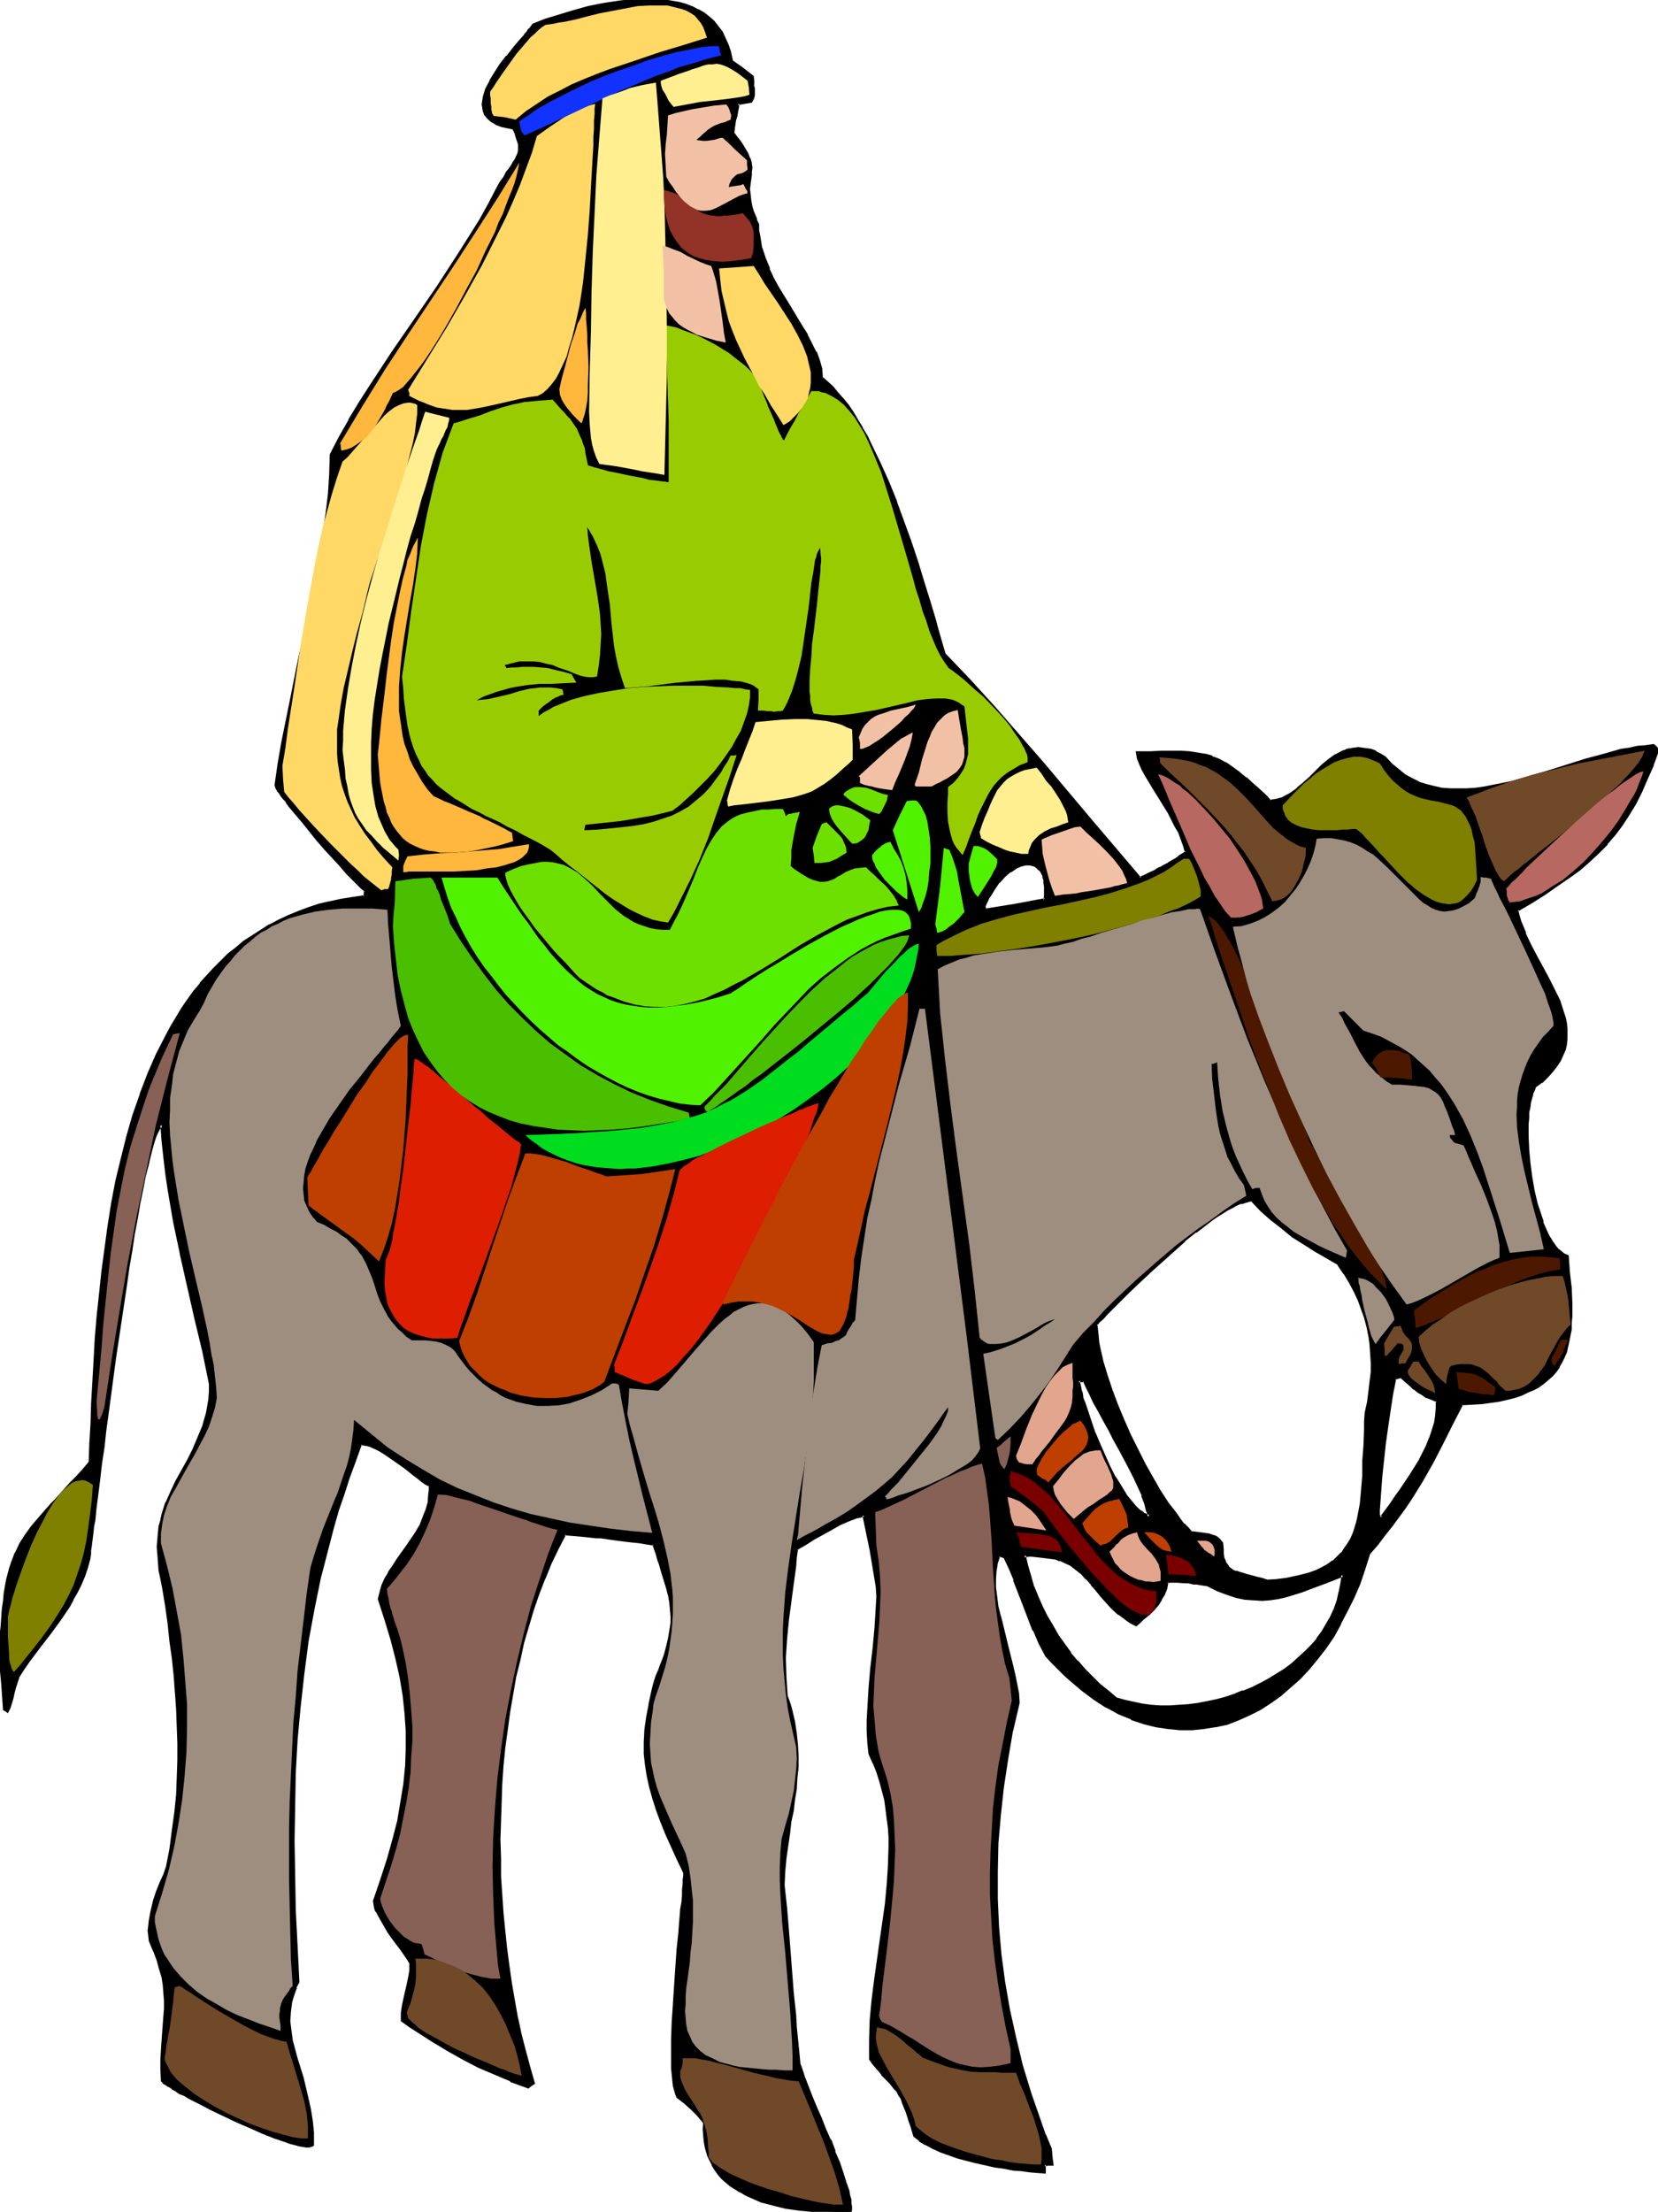 <svg xmlns="http://www.w3.org/2000/svg" fill-rule="evenodd" height="588.515" preserveAspectRatio="none" stroke-linecap="round" viewBox="0 0 2730 3642" width="441.188"><style>.brush1{fill:#000}.pen1{stroke:none}.brush2{fill:#7f7f00}.brush3{fill:#876056}.brush4{fill:#9e8e7f}.brush5{fill:#704928}.brush6{fill:#ffd866}.brush7{fill:#bf3f00}.brush8{fill:#ffef91}.brush9{fill:#ffb73d}.brush10{fill:#dd1e00}.brush11{fill:#49bf00}.brush13{fill:#51f200}.brush14{fill:#6de000}.brush17{fill:#f2c1a5}.brush19{fill:#e2a58e}.brush20{fill:#7a0000}.brush21{fill:#b76860}.brush22{fill:#4c1900}</style><path class="pen1 brush1" d="M2269 2487v6l1 1v2l1 2 4 1 16-23 8-11 9-12 15-24 15-24 6-12 7-12 5-12 4-13 3-12 3-12 1-13v-12l-9-4-8-4-7-4-7-4-7-5-6-6-8-6-7-7-6 1-6 1-5 25-4 27-4 27-3 27-6 57-5 55zM0 2730l1-18 1-17 1-17 1-15 2-14 1-13 2-12 2-11 2-11 5-20 3-8 6-17 7-15 9-14 10-14 12-14 13-14 7-8 7-8 9-9 8-9 9-10 10-10 10-11 10-12 2-32 1-32 2-34 1-35 2-35 3-37 3-36 3-37 4-38 5-37 6-37 6-38 7-37 8-36 10-36 10-35 11-35 13-33 14-33 16-31 8-15 9-15 9-14 9-14 10-13 11-14 11-12 11-12 12-12 12-12 12-10 13-11 14-9 14-9 15-9 15-8 15-7 17-7 16-6 17-5 18-5 18-4 19-3 20-2 2-6v-5l-2-2-3-2-3-3-4-3-3-4-5-5-5-5-5-5-11-12-12-14-13-14-13-15-12-15-13-14-11-14-10-13-5-6-4-5-4-5-3-5-3-4-1-4-2-2-1-2 5-35 7-34 13-70 15-69 15-69 13-69 7-34 5-34 5-33 3-33 2-32 1-32 15-29 17-28 16-29 18-27 36-56 38-54 37-55 35-54 18-27 16-27 15-27 14-27 5-9 6-8 4-7 5-7 4-6 3-5 3-5 3-5 1-5 1-4v-11l-1-6-2-6-3-7-4-8-11-1-8-3-8-2-6-4-6-4-4-4-3-4-2-5-1-6v-11l1-6 4-13 7-13 8-14 9-14 10-13 10-12 10-12 9-11 5-5 3-4 4-4 2-4 10-3 10-4 22-7 24-8 24-6 26-5 25-4 26-3 13-1h12l13 1 11 1 12 1 12 3 10 3 11 4 9 4 10 6 8 6 8 7 7 8 7 9 5 11 5 11 4 12 2 14 18 12 17 13v6l1 5v23l-1 3-3 4-11 1-11 2v11l-3 10-1 6-1 7-2 7v9l5 6 5 7 4 5 3 5 3 5 3 5 3 9 2 7 1 7v7l-1 6-2 14v17l1 10 1 5 2 6 2 7 2 7 3 7 3 8 1 10 1 9 4 19 5 18 7 18 8 16 9 16 19 32 18 29 9 15 7 14 7 14 5 14 4 14 2 14 8 7 9 9 9 9 8 11 8 10 8 12 8 13 8 13 8 13 7 15 14 29 14 31 13 32 12 33 12 34 10 33 11 33 9 32 9 30 5 15 4 14 4 13 3 13 42 45 41 45 41 46 40 46 79 94 80 95 9-5 8-4 7-3 6-4 5-2 5-3 8-4 13-8 7-5 4-2 4-3-2-12-4-11-5-11-5-11-12-21-13-22-13-20-6-10-6-10-5-9-3-9-4-10-2-8 11-1h10l19-1h32l14 1 13 2 12 3 11 3 11 5 11 5 11 7 11 8 12 9 12 11 7 7 7 6 7 7 8 7h6l6-1 6-2 5-3 11-6 11-8 10-9 10-10 21-19 11-9 11-8 11-6 6-2 6-2 7-1h13l7 1 7 2 8 3 8 4 8 4 10 11 10 10 11 9 12 7 11 5 13 5 13 3 13 2 13 1 14 1 15-1 14-1 15-2 15-2 30-7 31-8 30-9 61-19 29-9 15-4 14-3 13-3 14-2 13-2 12-1 4 3 3 4-9 25-9 22-10 21-9 20-11 18-11 17-12 16-13 15-14 14-15 14-16 14-17 13-19 13-20 14-23 13-23 14 2 10 3 10 7 19 9 19 9 19 21 37 9 18 8 18 7 18 2 9 2 9 2 9v18l-2 9-2 8-3 9-4 9-6 9-7 9-8 8-9 9-11 9-2 5-3 5-2 7-2 7-1 9-1 8-1 10v30l1 22 1 23 4 23 4 23 5 21 6 21 3 9 4 10 4 8 4 8 4 7 5 6 5 6 5 4 5 4 5 2 3 27 2 26 1 24v33l-1 11-1 10-2 9-2 9-3 9-3 9-4 8-4 7-5 8-6 6-6 6-8 6-8 6-8 5-10 4-10 4-11 4-12 3-13 3-14 2-15 2-16 2-18 1-8 17-8 16-16 32-16 31-17 29-18 30-10 14-11 15-11 15-12 16-12 15-14 16-7 25-9 24-9 23-11 22-11 21-12 20-13 19-13 19-14 17-15 15-16 15-16 13-16 12-17 10-18 10-18 8-18 6-19 5-19 3-19 2h-20l-20-2-19-4-20-5-21-7-20-8-20-11-20-13-20-15-20-17-11-8-20-21-9-10-11-21-9-21-17-42-15-41-8-19-9-19-4-1-5-1-2 6-2 6-3 13v29l1 15 3 15 3 16 4 16 9 33 8 32 4 16 3 16 2 15 1 14-10 47-9 47-7 46-5 46-3 46-2 46v46l3 45 3 46 7 45 7 46 10 46 12 46 14 45 15 47 9 23 9 23 2 12 1 13h-13v12l-11-1-12-1-13-1-14-2-15-2-15-3-32-6-15-4-15-5-14-4-14-6-12-5-12-6-10-7-9-6-2-9-3-8-2-8-3-7-2-6-1-5-4-10-4-9-4-6-3-6-4-5-7-8-4-5-5-5-5-5-6-7-6-8-4-4-3-5-1-32 2-33 3-31 3-33 10-63 9-64 3-31 2-32 1-31-1-16-1-15-1-16-2-15-3-15-3-16-5-15-5-15-5-15-7-15-2-19-1-18v-36l2-34 4-35 2-16 2-17 3-34 2-33v-33l-5-31-5-29-6-30-6-28-6 1-6 2-14 5-14 6-14 8-29 16-15 9-14 8-1 14-2 14-3 29-4 31-4 30-3 31-2 31v32l1 15 2 16 3 10 3 11 5 21 4 19 2 19v37l-1 18-2 17-2 18-3 18-3 19-3 19-3 20-2 21-2 21-2 23 2 19 2 19 3 35 6 70 3 35 3 36 2 19 2 20 1 21 3 21 1 5 2 6 2 6 3 6 6 15 6 16 7 17 8 18 7 18 8 19 7 18 7 18 7 17 5 16 4 15 2 7 1 6 1 6v14h-21l-20-1-22-1-21-3-21-3-20-5-20-5-18-7-9-4-8-5-9-5-7-5-7-5-7-7-6-7-5-7-5-8-4-8-4-9-3-9-2-10-1-11v-23l-10-12-11-10-11-10-12-9-2-5-2-7-2-7-1-8-1-10v-10l-1-12v-24l1-13 1-28 1-29 2-30 2-30 3-30 3-28 1-13 1-13 1-12 1-12 1-10 1-10 1-9v-20l-10-23-11-22-8-20-9-20-7-19-6-18-5-19-4-18-3-18-1-19v-19l1-19 2-21 4-22 6-23 3-12 4-12 3-9 3-9 6-16 4-14 4-14 2-12 1-12v-23l-2-11-2-12-3-12-3-13-4-13-5-14-2-8-3-8-5-17-13-1-12-2-10-2-9-1-8-1-7-1-14-1-15-2-7-1-8-1h-10l-10-1-12-1-12-1-13 23-11 24-10 26-10 25-9 26-8 27-8 28-7 28-6 28-6 29-4 29-5 29-3 30-3 30-2 30-2 30-1 31v60l1 30 1 30 2 30 3 30 4 30 3 29 4 29 5 28 6 28 6 28 6 27 7 26 8 26-5 3-4 3-27-11-27-11-26-12-25-13-25-13-25-15-25-16-13-9-14-10 1-12 1-12 6-23 5-23 1-12v-12l-3-6-4-6-9-12-10-13-9-14-9-14-4-7-4-7-3-6-2-6-2-6v-5l12-35 10-33 9-32 8-31 6-31 4-30 3-29 2-29-1-30-1-29-4-29-5-31-6-30-8-32-10-33-11-33 2-12 4-10 4-11 6-10 7-11 7-10 7-11 8-11 15-22 7-11 6-13 5-12 3-14 2-14v-15l-5-3-6-5-7-5-7-5-16-12-16-12-17-11-8-5-8-4-7-4-6-2-6-1-5 1-11 27-9 27-10 28-8 27-8 27-8 27-7 27-6 27-12 54-9 53-8 54-6 54-4 55-3 54-2 56v112l2 58 2 59 3 60-4 8-3 9-2 8-2 8-2 16-1 15 1 16 2 15 4 16 4 15 10 32 5 17 4 17 4 17 3 19 2 19v20l-3 1-3 1h-5l-5-1-6-1-7-1-8-3-8-2-9-3-9-4-19-7-21-9-21-9-42-20-19-10-18-9-8-5-8-4-6-4-6-4-6-3-4-3-4-2-3-3v-51l1-15 1-14 2-26 1-13v-25l-2-13-2-13-3-14-5-15-5-16-8-16-1-8v-16l1-8 3-17 5-16 5-15 5-15 6-13 2-6 2-6 6-31 5-30 3-30 3-29 2-28 1-29v-28l-1-27-1-28-2-28-3-28-3-28-3-28-4-29-4-30-4-30-4-15-2-14-2-13-1-13v-24l1-11 2-11 2-10 3-10 6-19 8-18 8-17 19-34 9-18 9-19 7-20 3-10 3-11 2-11 2-12 1-12 1-13-12-55-12-54-13-53-11-53-11-53-9-53-4-26-4-27-2-26-3-27-1 1-2 3-2 3-2 4-2 4-2 5-2 7-2 6-2 7-2 8-2 9-3 8-4 20-5 21-4 23-4 25-5 26-5 27-4 28-5 29-9 60-8 61-8 60-4 29-4 29-4 28-3 27-3 26-3 24-3 22-3 21-1 10-1 9-1 9-1 8-1 7-1 7-1 6-1 6-4 15-5 15-5 14-6 12-7 12-7 12-14 22-16 21-17 23-9 11-9 13-9 13-9 14-3 8-2 9-3 9-2 8-2 7-2 7-1 4-2 3-2-1-3-1-3-42-2-22-2-21zm1621-1239-1 2v2l1 1 2 2 49-8 48-8 1-8 1-7v-7l-1-6-1-6-1-5-2-4-2-4-2-3-3-3-3-3-3-1-7-2h-9l-4 1-4 1-9 4-9 6-9 7-9 10-8 11-8 13-7 15zm155 782v5l1 5 2 6 1 6 2 7 2 7 5 16 6 17 7 18 7 19 9 18 8 18 9 18 10 16 9 14 5 7 5 6 5 5 5 5 4 4 5 3 4 2 5 2-1-5-1-5-4-12-4-13-6-14-7-14-8-16-16-32-9-16-9-16-9-16-8-15-7-14-7-14-6-11-5-11h-9zm-90 288 4 18 5 17 6 17 6 17 8 16 7 16 9 16 10 15 10 15 10 14 12 14 12 13 12 13 14 12 13 12 14 11 14 5 14 3 15 2 15 2 15 1h30l16-2 15-1 15-3 16-4 15-4 15-4 15-6 14-6 14-7 13-7 14-8 12-8 12-9 12-10 11-10 10-11 9-11 9-12 7-12 8-12 5-13 5-14 4-14 3-14 1-15-28 11-27 11-13 5-13 4-13 4-13 2-13 2-13 1h-14l-14-2-15-3-14-4-16-6-16-8-7-1-6-2h-6l-5-1-8-1-6-1h-29l-3 11-4 10-4 8-5 8-7 8-8 8-5 4-5 5-5 5-6 5-7-5-7-5-13-9-11-10-10-10-8-10-9-10-7-9-8-9-8-9-9-7-10-7-11-5-6-3-7-2-7-2-8-1-9-1-9-1h-20zm118-380 1 9 1 10 2 10 2 10 5 22 6 23 8 24 9 25 10 24 12 25 11 25 13 23 12 23 13 22 13 20 13 18 7 8 6 8 7 7 6 7h8l8 1 7 1 6 1 6 2 5 3 6 3 5 6v10l1 8 1 7 2 6 3 4 3 5 4 3 4 3 5 2 6 2 6 1 7 2 7 2 8 2 8 2 9 3 17-1 15-2 14-2 13-3 12-4 11-4 10-5 9-5 8-6 8-6 6-7 6-7 6-8 4-8 4-9 3-9 3-10 2-9 4-22 2-22 2-23 1-25 1-26 1-26 1-14 1-14 3-17 3-17 2-16 1-16 1-16-1-15-1-15-2-15-4-15-4-14-5-15-5-14-7-15-8-15-9-15-10-15-38-22-19-12-18-12-18-14-17-14-17-15-15-16-6 1-6 1-7 2-7 3-7 4-8 4-8 5-8 5-9 6-9 7-18 14-19 15-19 16-38 34-18 17-17 16-16 16-7 8-7 7-7 6-6 7-6 5-5 6z"/><path class="pen1 brush1" d="M2267 2487v8l1 2 2 3 5 2 18-24 8-12 9-11 15-24 15-24 7-13 6-12 5-12v-1l4-12 4-12 2-13 1-12v-14l-10-5-8-4-7-4-7-4-7-5h1l-7-6-7-6-9-8-6 1h-1l-7 2-5 27-4 26-4 27-4 28-6 56-4 56h5l4-55 6-56 4-28 4-27 4-26 5-25-2 2 6-2 5-1h-2l8 7 7 6 6 6h1l6 5 7 4 7 5h1l8 3 9 4-2-2v12l-1 12-2 13v-1l-4 13-4 12v-1l-5 13-6 12-6 12-15 24-16 24-8 11-8 12-17 23 4-1-4-2 1 1-1-2v1-3 1-6h-5zM2 2730l2-18v-17l2-16 1-15 1-14 2-13 1-13 2-11 2-11 5-19 3-8 6-17 8-15v1l8-14 10-14 12-14 12-15 8-7 7-9 17-17 9-10 10-11 10-11 10-12 2-33 2-32 1-34 2-35 2-35 2-37v1l3-37 4-37 4-37 5-37 5-38 6-37 8-37 8-36 9-36 10-36 12-34 13-33h-1l14-33 16-31 8-15v1l9-15 9-15 10-13 10-14 10-13 10-12 12-13 11-11 12-12 13-10 13-10 14-10 13-9 15-9 15-7 15-8 17-6h-1l17-6 17-6 18-4 18-4 19-3 21-3 2-7v-8l-3-2 1 1-3-3-3-2-12-13-5-5-5-5-11-12-13-14-12-14-13-15-13-14-12-15-11-14-10-12-5-6-4-6-3-5-4-4-3-4-1-4-2-2v-2 1l5-34 6-35 14-69 14-70 15-69 14-69 6-34 5-33 5-33 4-33v-1l2-32 1-32v1l15-29 16-28 16-28 18-28 37-55 37-55 37-54 36-54 17-27 16-27v-1l15-27 14-27v1l6-9 5-9 5-7 4-6 4-6 3-6 3-5 3-5 2-5 1-5v-11l-2-6-2-7-3-7-5-9-11-2-9-2-7-3-6-3-5-4v1l-4-4h1l-4-5v1l-2-5h1l-1-5-1-5 1-6 1-6v1l4-13 6-13 8-14 10-13 10-13h-1l10-13 10-11v-1l9-10 5-5 3-5 3-4 3-3-1 1 10-4 10-4 22-7 23-7 25-7 25-5 26-4 25-3h38-1l12 1 12 2 11 2 11 3 10 4 9 4 9 6 9 6 7 7 8 8h-1l7 9v-1l5 11 5 11h-1l4 12v-1l3 15 18 13 18 13-2-2 1 6v6-1l5 5v-10l-1-7-18-14-17-12 1 1-3-13v-1l-4-12-5-11-5-11-7-9-7-9-8-7-9-7-9-5h-1l-9-5h-1l-10-4-11-3-12-2-11-2-12-1h-38l-26 3-26 4-25 5-25 7-23 7-23 7-10 4-10 4-3 4-3 4h-1l-3 5-4 4v1l-9 10-10 12-10 13h-1l-10 13-9 14-8 13v1l-7 13-4 13-1 7-1 6 1 5v1l1 5 2 6 4 5 4 4 5 4h1l6 4 8 3 9 2 10 2-1-2 4 8 2 7 2 6 2 6v-1 6-1 5l-1 5-2 5v-1l-2 5-3 5v-1l-3 6-4 6-5 6-4 8-6 8-5 9-14 27-15 27-17 27-17 27-35 54-37 54-38 55-36 55-18 28-17 28v1l-16 28-15 29-1 33-2 32-4 33-5 33-5 34-6 33-14 69-15 69-14 70-14 69-6 35-5 35 1 3 1 3 2 3v1l3 3 3 5 4 5 5 5h-1l5 7 10 12 12 14 12 15 12 15 13 15 13 14 12 13 11 13 5 5 5 5 12 12 3 3 3 2v1l3 1-2-2v5l-1 5 2-2-20 3-19 3-18 4h-1l-17 4-18 6-16 6-17 7-15 7-15 8h-1l-14 9-14 9-14 9-13 11-13 10-12 12-12 12-11 12-11 12v1l-11 13-10 14-9 13-9 15-9 15-8 15-16 31-14 32-13 34v1l-12 34-10 35-9 36-9 37-7 37-6 38-5 37-5 37-4 38-4 37-3 36-2 37-2 35-2 35-1 34-2 32-1 32v-2l-10 12-10 11-10 10-9 10-16 18-8 8-7 8-13 15-12 14-10 14-9 14-7 15-1 1-6 16-3 9-5 19-2 11-2 12-1 12-2 13-1 14-1 15-2 16v18l-2 18h5z"/><path class="pen1 brush1" d="M1237 137v5l1 4v11l-1 3 1-1-2 3-2 4 2-1-11 1-13 2v7l-1 5-2 11-2 6-1 7-1 7-1 9 6 8 5 6 4 6 3 5v-1l3 5 3 5 3 9v-1l2 8v-1l1 7-1 7v-1 7l-2 13v1l-1 8 1 9 1 10 1 6 1 6 2 6 3 7 2 8h1l3 8v-1 10l2 10 3 18v1l6 18 7 18 8 16 8 17 19 31 19 30 9 14 7 14 7 14 5 14 4 14v-1l1 15 10 8 8 9 9 9 8 10 8 11 8 12 8 12 8 13 7 13 8 15 14 29 14 31 12 33v-1l12 33 12 33 11 34 10 32 10 32 9 31 4 14 4 14 4 14 4 14 43 45 40 45 41 46 40 46 79 94 82 95 10-5 8-4 7-3 6-3 5-3 5-2 8-5 13-8 7-5 4-2 6-4-3-13-4-11v-1l-5-11-5-11-12-21v-1l-13-21-13-20-6-10-5-10-5-9-4-9-4-10v1l-2-9-2 3h21l19-1h32-1l14 1 13 2 12 2 12 3h-1l11 5 11 5 10 7 12 8v-1l11 10 13 11 6 6 14 14 9 8 7-1 6-1h1l5-2h1l5-3h1l11-6 11-8 10-9 10-10 21-19 10-9 11-7 11-6 6-3 6-1 6-1 6-1 7 1 7 1 7 1 7 3 8 4 8 4h-1l10 11 10 10h1l11 9 11 7h1l11 5 1 1 12 4 13 3 13 3 14 1h29l14-1 15-2 15-3 30-6h1l30-9 31-9 61-19 29-8 14-4 14-4 14-2 13-3 13-1 13-1-2-1 4 3h-1l4 4-1-3-9 25v-1l-9 23-10 21-9 19-11 18-11 17-12 16-13 15-14 14-15 14-16 14h1l-18 13 3 4 18-13 16-14 15-14 14-14v-1l13-15 12-16 11-17 11-18 10-20 9-21 10-22v-1l9-25-4-6-5-4-14 2-13 1-13 3-14 2-14 4-14 4-30 8-60 19-31 9-31 9-30 6-15 3-14 2-15 1h1-29 1l-14-1-13-3-12-3-13-4h1l-12-6-11-6-11-9-11-9-10-11-8-5-8-4v-1l-8-3-7-1-8-1-7-1-6 1h-1l-6 1-6 1-1 1-6 2-11 6h-1l-11 8-11 9-20 20-10 9-11 9h1l-11 8-11 6-6 3 1-1-6 2-6 1-6 1 2 1-7-8-14-13-7-6-12-11h-1l-12-10-11-8-10-7h-1l-11-6-11-4v-1l-11-3h-1l-12-2-13-2-14-1h-32l-19 1h-24l2 12 4 10 4 9 5 9 6 10 6 10 13 21 13 21 11 22 6 10 4 11 4 11 3 11 1-3-5 4-4 2-6 5-14 8h1l-8 4-5 3-5 2-6 4-7 3-8 4-9 4 3 1-80-94-79-94-41-47-40-46-41-45-42-44 1 1-4-13-4-14-4-14-4-15-9-30-10-32-10-33-11-33-12-33-12-33v-1l-13-32-14-31-14-29-7-15-8-13v-1l-8-13-7-12-8-12-9-11-9-10-8-10-9-8-9-8 1 2-1-14v-1l-4-14-5-14h-1l-7-14-7-14v-1l-9-14-18-30-19-31-9-16-8-17h1l-7-17-6-18v1l-3-19-2-10v-10l-4-8h1l-3-7-3-7-2-7-1-5-1-6-1-10v1l-1-9 1-8 2-14v-6l1-7-1-7v-1l-2-7-1-1-3-8-3-5-3-5-3-5-4-6-5-6-5-7v2l1-8 1-7 1-7 2-6 2-11 1-5v-6l-2 3 11-2 12-2 3-5 1-3 1-4v-12l-1-3-5-5z"/><path class="pen1 brush1" d="m2581 1442-18 13-21 13-22 14-25 15 2 12 3 10 8 19 9 19 9 19 20 37 10 18 8 18 6 18 3 9 2 9 1 8v18l-1 8-2 9-4 9 1-1-5 9-5 9-7 8h1l-9 9-9 8-11 9-3 6-2 5v1l-2 7-2 7-1 8-2 9v10l-1 10v20l1 22v1l2 22 3 23 4 23 5 22 6 21 4 9 4 10 4 8 4 8 4 7 4 7h1l5 5 5 5 5 4 6 3-1-2 2 27 3 25 1 24v23l-1 10v11-1l-2 10-2 10-2 9-2 9v-1l-4 9h1l-4 8-4 7-5 7-6 6-6 7-7 5-8 5-9 5h1l-10 5-10 4-11 4-12 3-13 3-14 2-15 2-16 1h1l-19 1-17 35-16 32-16 31v-1l-17 30-19 29-10 15-10 15-11 15-12 15-12 16-14 16-8 25-8 24-9 23-11 22-11 21-12 20-13 19-13 18-14 17-15 16-15 14-16 13-17 12-17 10h1l-18 10-18 8 1-1-19 7-19 4h1l-19 3-20 2h1-20l-19-2-20-3-20-5-20-7-20-9-20-11-20-12-20-15v1l-20-17-10-9-20-20-9-11v1l-11-21-9-21-16-42v1l-16-41v-1l-8-19-9-20-6-2h-6l-4 7v1l-2 6-2 13-1 14v15l2 15 2 15 4 16v1l3 16 9 33 8 32 4 16 3 15 3 15 1 15v-1l-11 46v1l-8 46-7 46-5 47-4 45v1l-1 46v46l2 45 4 46 6 46 8 45 10 46 11 46 14 46 16 46 8 23 1 1 9 23v-1l1 13 2 12 2-3h-6l-9 1v14l2-2-11-1-12-1-13-2-14-1-15-3-15-2-31-7-15-4-15-4-15-5h1l-2 5 14 5 15 4 16 4 31 7 15 2 15 3 14 1 14 2 12 1 14 1v-15l-2 3 6-1h9l-2-15-1-13-10-24v1l-8-23-16-46-14-46-11-46-10-45-8-46-6-45-4-46-2-45v-46l1-46 4-46 5-46 7-46 8-47v1l11-47-1-16-3-15-3-15-4-17-8-32-8-33-4-16v1l-4-16-2-16-2-15v1-15l1-14v1l2-13 2-6 2-6-2 2h5-1l4 2-1-2 9 19 8 19h-1l16 41 16 42h1l9 21 11 21 10 11 20 20 10 9 20 17 20 15 20 13h1l20 11 20 8v1l21 7 20 5 20 3 20 2h20l19-2 19-3h1l19-4 18-7 18-8 18-9 17-11 17-12 16-14 16-14 15-16 14-17 14-18 13-19 11-20v-1l11-21 11-22 10-23 8-24 8-25-1 1 14-16 12-16 12-15 11-15 11-15 10-15 18-29 17-30 16-31 16-32 17-33-3 1 18-1 16-1 15-2 14-2 13-3 12-3 12-4 10-5 10-4 9-5 8-6 7-6 7-6 6-7 5-7v-1l4-7 4-8 4-9 2-9 2-9 2-10 2-10v-11l1-10v-23l-1-24-3-26-2-28-7-3-5-4-5-4-5-6 1 1-5-7-4-7v1l-4-8-4-9-4-9h1l-3-9-7-21-5-21-4-23-3-23-2-22-1-22v-20l1-10v-9l2-9 1-8 2-7 2-7-1 1 3-6 2-5h-1l11-8h1l9-9 8-9 7-9 6-9 4-9 4-9 2-8v-1l1-9v-18l-1-9-2-9-3-9-6-19-9-18-9-18-20-37-10-19-9-19h1l-8-19-3-10-2-9-1 3 24-14 22-14 20-14 19-13-3-4z"/><path class="pen1 brush1" d="m1564 3544-14-5-12-5-12-6-10-7v1l-8-7 1 1-3-9-2-8-3-7-2-7-2-6-2-6-4-10-4-9-3-6v-1l-4-6-4-4v-1l-7-8-4-4-5-6-5-5-6-6-6-8-3-5-4-5v2-32l1-33v1l3-32 4-32 9-64 9-64 3-31 2-32 1-31v-16l-1-15v-1l-2-15-2-15-2-16-4-16-4-15-5-15-6-15-7-15-2-18-1-18v-18l1-18 2-34 3-34 2-17 2-17 3-33v-1l2-33 1-17-1-16v-1l-5-30-5-30-6-29-7-31-8 2-6 1-13 5h-1l-14 7-14 7-29 17h-1l-14 9-15 9-2 15-1 14-4 29-4 30-4 31-3 30v1l-2 31 1 32 1 15 1 16 4 11 3 11 5 20 3 20 2 19v-1l1 19v18l-2 18v-1l-1 18-3 18-2 18-4 19-2 19-3 20-3 21-2 21-1 23 2 20 2 18 3 36 8 104 4 37 1 19 2 19 2 21 2 21 2 6 2 5 2 6 2 7 1 1 12 30 7 17 8 18 7 18 8 19 7 18 7 18 6 17 5 16 5 15v-1l1 7v1l2 6v5l1 5v5l-1 4 3-2-21-1-20-1-22-1h1l-21-2-21-3-20-5-20-5h1l-19-8v1l-9-4-8-5-8-5-8-5v1l-7-6h1l-7-7-6-6-5-7-5-8-4-8-4-9 1 1-3-10-2-10-1-10-1-11 1-13-11-13-11-10-11-10-12-9v1l-2-5h1l-2-6-2-7-1-9-1-9-1-10v-49l1-28 2-29 4-60 2-29 3-29 1-13 1-13 1-12 2-11 1-11v-10l1-9v-8l1-6v-7l-11-23-10-22-9-20-9-20 1 1-7-19-6-19-5-18-4-18-3-18-2-19v-19l1-19 3-21 4-22v1l5-23 3-12-5-2-3 12-5 23v1l-4 21-3 21v1l-1 19v20l2 18 3 19 4 18 5 18 6 19 7 19 8 20 9 20 10 22 11 23v-1 6l-1 6v8l-1 8v10l-1 11-2 11-1 13-1 12-1 14-3 28-2 29-4 60v1l-2 29-1 28v49l1 10 1 10 1 9 2 7 2 7 2 5 13 10 11 10 10 10 10 12v-2l-1 12 1 11v1l1 10 2 10 3 10v1l4 8 4 8v1l5 8 5 7 6 7 7 6 7 6 8 5 8 5h1l8 5 9 4 18 8h1l19 5 20 5h1l21 3 21 2 22 1 20 1 23 1 1-7v-5l-1-5v-6l-2-7v1l-1-7v-1l-5-14-5-16-6-18-8-18h1l-7-19h-1l-8-18-7-18-8-18-7-17-12-31v1l-2-7-2-6-2-6-2-5-2-21-2-20-2-20-1-19-4-37-8-104-3-36-2-18-2-19 1-23v1l2-22 3-21 3-20 2-19 4-18 2-18 3-18 1-18 2-18v-18l-1-19-2-19-3-20-5-21-3-10-4-11-1-15-1-15-1-32 2-31 3-31 4-30 4-30 4-29 1-14 2-14-1 1 14-8 14-9 29-16 14-8 14-6 13-5 6-1 6-2-3-2 6 29 6 29 5 30 5 30 1 16-1 17-2 33-3 33-2 17-2 17-3 34v1l-2 34-1 18v18l1 18 2 19 7 16v-1l6 15 5 16 4 15 4 15 2 15 2 16 2 15 1 15v16l-1 31-2 32v-1l-3 32-9 63-9 64-4 32-3 32-1 33v32l4 6 4 5 7 8 5 6v1l5 5 5 5 4 4 7 9 4 4 3 6 4 6 3 9 4 10v-1l2 6 2 6 2 7 3 8 2 7 3 10 9 7v1l10 6h1l11 6 13 6 14 5 2-5z"/><path class="pen1 brush1" d="m1081 2772 4-13v1l3-9h1l3-8v-1l6-16 4-14 3-14 2-13 2-12v-12l-1-11v-1l-1-11-2-12-3-12-4-12-4-13-4-15-3-7-2-9-6-18-15-2-11-2-10-1-9-1-8-1-8-1-14-2-14-2h-8l-8-1-9-1-10-1-12-1-15-1-13 25-11 24-11 25v1l-10 25-9 27-8 27-8 27-6 28-7 28-5 29-5 29-4 30-4 30-3 30-2 30-1 30-1 31-1 30 1 30v30l2 30v1l2 30 3 30 3 29 4 29 4 29 5 29 5 28 6 28 7 26 7 27 7 26 1-3-4 3-4 4 3-1-28-11-27-11-26-12-25-13-24-13-25-15-26-16-13-9-13-10 1 2v-12l2-12 5-22 5-23 2-13v-13l-4-6-4-6-9-13-10-13-9-14-9-14-4-7v1l-4-7-3-6-2-6-1-5-1-5v1l12-35 11-33 9-32 8-32 5-30 5-30 3-30 1-29v-30l-2-29-3-30-5-30-7-31-8-32-10-32-11-34v1l3-11 3-11v1l4-11 6-10 7-10 7-11 8-11 7-10 15-22 7-12 6-12 5-13v-1l4-13v-1l1-14 1-8v-8l-7-4-6-5-6-5-8-5-15-12-17-12-16-12h-1l-8-4-8-5-7-3-6-2h-1l-6-1h-7l-11 29-10 28-9 27-9 27-8 27-7 28-7 26-7 27v1l-11 53-10 54-7 54-6 54-5 54v1l-3 54-1 56-1 56 1 56 1 58 2 59 4 60v-1l-4 8v1l-3 8-3 8-2 8-2 16v1l-1 15v1l2 15 2 16 4 16 4 15 10 32 4 16 4 17 4 18 3 18 2 19v20l2-2-3 1h1l-4 1h1-5 1l-6-1-6-1-7-2-7-2-8-3-9-3-9-3-19-8v1l-21-9-21-9-41-20-20-10-18-9-8-5-7-4-7-4-6-4-6-3 4 8h-1l6 3 7 5 8 3 8 5 18 9 19 10 42 20 21 9 20 9 20 8 9 3 9 3 8 3 8 2 7 2 6 1 6 1h5l4-1 4-2v-22l-2-19-3-19-4-18-4-17-4-17-10-32-4-15-4-15-2-15-2-16 1-15 2-16 2-7 3-9 3-8h-1l5-9-3-60-3-59-1-58-1-56 1-56 1-56 3-54 5-54 6-54 7-54 10-54 11-54v1l7-27 7-27 7-27 8-28 9-26 9-28 10-27 10-28-2 2h5-1l6 1 7 2h-1l7 3 8 4 8 5 16 11 17 12 15 12 8 6 6 5 6 4 6 3-1-2v7l-1 8-1 14v-1l-4 14v-1l-5 13-5 13v-1l-7 12-15 22-8 11-7 10-7 11-7 10v1l-6 10-5 11-3 11-3 12 11 34 10 33 8 31 7 31 5 30 3 29 2 29v30l-1 29v-1l-3 30-5 30-5 30-8 31-9 32-11 34-12 35 1 6 1 6 2 6h1l3 6 4 7 4 7 8 14 10 14 10 13 9 13 4 6 3 5v-1 12l-2 12-5 23v-1l-5 23-2 13v14l14 10 14 9 25 16 25 15 25 14 25 13 26 11 26 11v1l30 11 5-4 6-4-8-28-7-26-7-27-6-28v1l-5-28-5-29-4-28-4-30-3-29-3-30-2-30-2-30v-30l-1-30 1-30 1-31 1-30 2-30 3-30 4-29 4-30 5-29 5-29 7-28 6-28 8-27 8-27 9-26 10-26v1l10-25 12-25 12-23-3 1 13 1 12 1 10 1 9 1 9 1h7l14 2 14 2 8 1 8 1 9 1 10 1 12 2 12 2-2-2 6 17 2 8 3 8 4 14 4 13 4 13 3 12v-1l2 12 1 11 1 11v12-1l-2 13-2 12-3 13-4 15-6 16v-1l-3 9-4 9-4 12 5 2z"/><path class="pen1 brush1" d="m279 3432-4-3-4-3v1l-2-2 1 1-1-18v-17l1-16 1-15 1-14 2-26 1-13v-12l-1-13v-1l-1-12-2-14-4-14-4-15-6-15v-1l-8-16 1 1-1-8v-16l1-8 3-16 4-16 5-16 6-14h-1l6-13 2-6 1-1 2-5 6-31 4-31 4-29 3-29v-1l1-28 1-29v-28l-1-27-1-28-2-28-2-28-3-28-4-29-3-29-4-29-5-30-3-15-3-14-1-14-1-12-1-12 1-12 1-11 1-10 3-11v1l2-10 7-19h-1l8-18 9-17 18-34 10-18 8-19 8-20 3-10 3-11 2-12 2-12 1-12v-14l-11-54v-1l-13-53-12-54-12-53v1l-11-53-9-53-4-26-3-27-3-27-2-31-6 4-2 3-2 3v1l-2 4-2 4h-1l-2 6-2 6-2 6-2 7-2 8-2 9-2 8v1l-5 20-4 21-5 23-4 25-5 25-4 28-5 28-4 29-9 60-9 60-8 61-4 29-4 29-3 28-4 27-3 25-3 25-3 22-2 21-2 10-1 9-1 8-1 8-1 8-1 7v6l-1 6v-1l-4 16-5 14-6 13h1l-6 13-7 12-7 11-14 23-16 21-17 23-9 11-9 12-9 13-9 14-3 9-3 9-2 9-2 8-2 7-2 7v-1l-2 5-1 3h3l-2-2-3-2 2 3-3-42v-1l-2-21-3-21h-5l3 22 2 21 3 43 4 2 4 3 3-6 2-4v-1l2-6 2-7 2-9 2-8 3-9 3-9-1 1 9-14 9-13 9-12 9-12 17-22 16-22 15-22 6-11v-1l7-12 6-12 6-14 5-15 4-15v-1l1-6v-6l1-6 1-8 1-8 1-8 1-10 2-9 2-21 3-23 3-24 3-26 4-26 3-28 4-29 4-30 8-60 9-60 9-60 4-29 5-29 4-27 5-26 4-24 5-24 4-21 5-19 2-9 2-8 2-8 2-7 2-7 2-6 2-5 2-4 2-4 2-3 2-2h-1l2-2-4-1 2 27 3 27 3 26 4 27 9 53 11 52v1l12 53 12 53 13 54 11 54v13-1l-1 13-2 12-2 11-3 10-3 11-8 19-8 19-9 18-19 34-8 17-8 18-1 1-6 19-2 9v1l-3 10-1 11-1 11-1 12 1 12 1 13 1 14 3 14 3 15 5 30 4 29 3 29 4 28 3 29 2 28v-1l2 28 1 28 1 27v28l-1 29-1 28-3 29-4 29-4 31-6 31v-1l-2 6-2 6-6 13-6 15-5 15-4 17-3 16-1 9-1 8 1 8 1 9 7 17v-1l6 16 4 15 4 13 2 13 1 13 1 13v12l-1 13v-1l-2 27-1 14-1 15-1 16v17l1 19 3 3v1l4 2 4 3h1l6 4-4-8zm1340-1942-2 2v3l2 2v1l3 3 100-17 2-10v-14l-1-6v-6l-2-5v-1l-2-4-2-4-2-4-3-3-4-3-3-1-8-3h-9l-4 1-5 1v1l-9 3-9 7-9 7-9 10h-1l-8 12-8 13-7 15 4 2 7-15v1l8-13 8-12v1l9-10 9-8v1l9-6h-1l9-4 4-1 4-1h8-1l7 2 3 2-1-1 3 3 3 3v-1l2 3 2 4 2 4h-1l2 5v5l1 6v14l-1 8 2-3-48 9-49 8 2 1-2-3v1l-1-2 1 2v-2l-1 2 1-2v-1l-4-2zm154 781 1 7 1 5v1l1 5 2 7 1 7 3 7 5 16 6 17 6 18h1l7 19 9 18 8 19 9 17 9 16 10 15 5 6 5 6 5 6 5 4 4 4 1 1 4 3 5 3 9 3-1-9v-1l-1-5-4-11-5-13v-1l-6-14-7-14-7-16-17-32-9-16-9-17-8-15-9-15-7-14-7-14-6-11-5-12h-14l3 5h9l-2-2 5 11 6 12 6 13 8 14 8 15 9 16 8 16 9 16 17 32 8 16 7 15 6 13h-1l5 13 3 12 2 5 1 5 3-3-4-2-5-2-4-4v1l-5-4-5-5-4-5-5-6-5-6-9-15-10-16v1l-9-18-8-18-8-18-8-19v1l-6-18-6-18-5-15-3-7-1-8-2-6-1-6v1l-1-5-1-5-2 3-3-5zm-90 288 5 21 5 17 5 17 7 17 7 16 8 16v1l9 15 10 16 10 14 10 15h1l11 14 12 13 12 13 14 12 13 12h1l14 11 14 5 15 3 15 3 14 2 15 1h16l15-1h1l15-1 15-2 16-3 16-3 15-4 15-5 15-6 14-6 14-7 14-7 13-8 13-8 12-9 12-10 10-10 11-11 9-11 9-12 8-12v-1l7-12 5-13 1-1 5-13 3-14 3-15 2-18-32 12-27 10h1l-14 5-12 4-14 4-13 3h1l-13 2-14 1h1l-14-1-14-1-14-3-15-5 1 1-16-7-16-8-8-1-6-1-5-1h-5l-8-2h-7l-13-1h-12l-6 1-3 13-4 9-4 8-5 8v-1l-7 8-8 8-4 4-5 5-6 5-5 5 3-1-8-4-7-5-12-9-11-10-10-10-8-10-9-10-8-9-7-9-8-8h-1l-9-8-9-7-12-6-6-2h-1l-6-3-8-1-8-1-8-2h-10l-9-1-14 1 3 5 11-1 9 1 9 1 8 1 8 1 7 1 7 3v-1l6 3 11 5 9 7 9 7 8 9v-1l8 9v1l8 9 8 10 9 10 9 10 11 10h1l12 9 7 5 10 5 7-6 5-5 5-4 5-4 8-8 7-8 5-8v-1l5-8 4-10 2-11-2 2 5-1h-1 12l13 1h-1 7l8 2h5l6 1 6 1 7 1h-1l16 8 16 6 15 5 14 3 14 1h1l14 1 13-1 14-2 13-3 13-4 13-4 13-5 27-10 28-11-3-3-2 14-3 15v-1l-3 14-5 14-6 13-7 12-7 12-9 12h1l-10 11-10 10-11 10-11 10-12 9-13 8-13 8-13 7-14 7-15 6v-1l-14 6-15 5-15 4-15 3-15 3-16 2-15 1-15 1h-15l-15-1-15-2-14-3-14-3-14-4 1 1-14-12-14-11-13-13-12-12-12-14v1l-12-14h1l-11-15-10-14-9-16-9-15-8-16-7-16-7-17v1l-5-18-5-17-4-17-3 3-3-5z"/><path class="pen1 brush1" d="m1802 2180 1 11 1 9 1 10 2 11 5 22 7 23 8 24 9 25 10 25 11 24 12 25 12 23 13 23v1l13 21 13 20 13 18 7 9 7 7v1l6 7 7 7 9 1 8 1 6 1 7 1 5 2v-1l5 3 5 4v-1l5 6v-2 18l1 7 3 6v1l2 4v1l4 4 4 4 5 3 5 2 6 2 6 2 7 2 7 2 8 2 9 2 9 3 17-1 15-2 15-3 13-3 12-3 11-4v-1l10-4h1l9-6 8-6 8-6 6-7v-1l6-7 6-8 4-8 4-9 3-9h1l3-10 2-10 4-21 2-22 2-24v-25l2-26 1-26v-14l1-13 4-18 2-17 2-16 2-16v-16l-1-15v-1l-1-15-2-14v-1l-3-14-4-15-5-15-6-14-7-15-8-15-8-15-11-16-38-22-19-12-19-12-18-14-17-14h1l-17-15-17-17-7 1-6 2-6 2h-1l-7 3-7 4-8 4-8 5h-1l-8 5-8 6-9 6-19 14v1l-19 15-19 16-38 34-35 34-37 37-6 6-5 6-6 6 4 3 5-6 6-5 6-7 37-37 35-33 38-34 19-17h-1l19-15v1l18-14 9-7 9-6 8-5 8-5 8-4 7-4 7-3v1l6-2 7-2h-1l6-1h-2l15 16 17 15 18 14 17 14 19 12 19 12 38 22h-1l10 15v-1l9 15 8 15 7 15 5 14 5 14 4 15 3 15v-1l2 15 1 15 1 15v16-1l-2 16-2 17-2 16-4 18-1 14v14l-1 26-2 26v25-1l-2 24-2 22-4 21-2 9-3 10-3 9-4 9-5 8-5 7-5 8v-1l-7 7-7 7v-1l-8 6-9 5-10 5-11 4-11 3-13 3-14 3-16 2h1l-17 1h1l-9-3-9-2-7-2-8-2-6-2-7-2-5-2v1l-5-2-4-3-4-3h1l-3-4-3-4h1l-3-6-1-7v-8 1l-1-11-5-6-1-1-5-4-6-2-6-2-7-1-7-1-8-1-8-1 2 1-6-7-7-7v1l-6-8-6-9-14-18-13-20-12-21-13-23-12-24-12-24-11-25-10-24-9-24-8-24-7-23-5-22-2-10-1-11-1-9-1-10-1 3-4-3z"/><path class="pen1 brush2" d="M13 2666v-4l1-5 1-5 2-7 2-8 2-8 3-9 3-10 7-20 8-22 9-23 10-22 11-21 5-10 6-10 5-8 6-8 6-8 6-6 6-5 6-5 6-3 6-1 5-1 6 1 6 3 6 4-1 13-1 13-3 24-3 22-3 21-4 19-5 18-6 18-6 17-8 17-9 17-10 16-11 17-13 18-14 18-16 20-8 10-9 10-2-2-2-4-1-4-2-6-1-6v-7l-1-15-1-14v-29z"/><path class="pen1 brush3" d="m159 2308 2-22 2-22 4-42 3-41 4-39 4-39 4-37 5-36 5-36 7-36 7-35 9-36 11-35 12-37 6-18 7-18 8-19 8-19 9-19 9-19 5-1 6-1-20 75-19 75-16 76-16 76-15 78-13 77-13 79-12 79-2 7-2 6-2 4-1 3-1 1h-2l-1-1v-3l-1-2v-7l-1-16z"/><path class="pen1 brush4" d="m255 3155 12-38 11-38 9-39 7-38 6-39 4-39 3-39 1-39v-39l-3-39-3-38-4-39-7-38-7-38-9-37-10-37v-16l2-15 3-15 5-15 6-15 8-14 16-29 16-28 8-15 8-15 7-15 5-15 5-16 3-16-1-17-2-18-2-19-4-19-3-19-4-21-9-41-10-42-10-43-9-43-9-44-7-43-3-22-2-21-2-21-1-21 1-20v-20l3-20 2-19 5-19 5-19 7-17 7-17 10-17 10-16 7-13 6-14 7-12 7-12 7-10 8-11 8-9 8-10 8-8 8-8 9-7 8-7 9-7 10-5 9-6 10-4 9-5 10-4 21-6 21-5 22-3 23-2h49l25 2 1 23 2 23 4 48 6 49 4 24 5 24-4 6-5 6-6 7-6 8-7 8-7 9-8 9-8 10-16 21-18 22-16 23-16 23-14 24-7 12-5 12-6 12-4 11-4 12-2 11-1 11-1 11 1 10 1 10 4 9 4 9 6 9 7 8 12 5 10 6 10 5 8 6 8 5 6 6 6 6 6 6 4 6 4 5 7 13 5 12 5 12 4 12 4 13 5 13 6 12 7 13 5 7 5 6 6 7 7 6 7 7 9 6h23l9 1 8 1 8 2 7 3 8 4 4 3 4 4 6 9 6 8 6 8 7 8 7 7 6 6 8 7 7 5 8 6 8 4 7 5 8 4 17 6 17 4 17 3h18l18-1 17-3 18-6 18-7 18-9 17-11h6l5 2 5 29 6 31 6 30 7 30 15 62 16 62-35-3-34-4-34-5-33-5-32-7-32-7-31-9-30-10-30-12-30-12-29-14-29-17-28-17-29-19-27-22-28-23-1 16-2 15-2 15-3 15-4 15-5 14-10 30-6 14-6 15-12 30-11 32-5 16-5 17-6 42-5 43-5 42-5 42-3 43-4 43-2 43-4 86-1 43v87l1 43 1 44 1 43 3 44-4 4-2 4-6 8-4 6-3 7-2 8v4l-1 5v6l1 7 1 7v8l-17-6-18-6-18-7-18-7-17-8-17-10-16-9-16-11-14-12-13-13-12-14-5-7-5-8-5-7-4-9-3-8-3-9-2-9-2-9-2-10v-10z"/><path class="pen1 brush5" d="m271 3389 2-11 1-10 2-10 1-8 2-8 1-7 2-14 3-24 1-12 2-13 4-1 4-1 5 3 4 3 10 6 10 7 11 7 22 14 24 14 23 13 12 6 12 6 11 4 11 4 11 3 10 2 5 18 6 19 6 20 6 20 6 21 4 20 1 10 1 11v20h-11l-7-1-7-1-7-2-8-2-18-5-18-6-19-7-20-9-19-9-19-10-18-11-17-11-15-12-6-5-7-6-5-6-5-6-3-6-3-6-3-6-1-5z"/><path class="pen1 brush6" d="m465 1261 5-30 4-31 5-32 5-32 10-67 11-66 6-33 6-33 6-31 7-32 8-30 8-29 9-29 9-26 8-7 7-8 15-17 16-18 16-18 7-8 8-7 8-6 8-4 8-3 7-1h4l4 1 4 1 3 2v14l-1 8-1 8-2 17-4 19-5 19-5 21-7 22-6 21-14 44-7 21-7 21-7 20-6 19-6 18-4 16-8 34-9 32-4 16-4 16-7 30-7 29-5 28-4 28-2 13v40l1 13 2 13 2 13 3 14 4 12 5 14 6 13 6 13 8 13 9 14 10 13 10 14 12 14 13 14-1 7v5l-1 5v3l-2 7-1 4-2 5h-6l-5 2-9-7-10-8-10-8-10-10-11-10-11-11-23-23-22-23-11-12-10-11-9-10-9-11-8-9-7-9-2-22-1-21z"/><path class="pen1 brush7" d="m506 1939 2-4 4-6 3-6 4-7 5-8 4-8 5-9 6-9 11-19 13-20 25-41 14-19 12-19 7-9 6-8 6-8 5-7 6-7 5-6 5-5 4-4 4-3 4-2 3-1h3l-1 20v45l-1 24-1 24-1 25-4 51-3 25-3 25-4 25-4 24-5 23-6 21-7 21-8 20-15-14-14-13-13-11-14-10-29-21-15-11-16-12-1-23-1-23z"/><path class="pen1 brush3" d="m626 3126 9-27 9-27 8-27 7-26 5-26 5-25 4-25 3-25 1-25 2-26v-25l-2-26-2-25-3-27-4-26-6-28-3-12-3-10-3-9-3-8-2-7-2-6-1-5-2-5-2-8-1-7-2-8-1-9 9-10 8-10 7-9 8-10 6-9 6-9 10-18 9-19 8-19 7-21 6-21h7l9 1 11 3 12 3 13 3 13 5 30 10 29 10 15 5 7 2 7 3 13 4 11 4 11 3 9 2-8 20-8 21-14 42-14 43-12 46-11 46-10 47-9 47-7 49-6 48-4 49-3 48-1 48 1 48 2 47 2 23 2 23 2 22 4 22h-15l-16-3-16-4-16-5-16-7-16-6-15-8-15-7-2-8-3-9-6-1-6-1-6-3-6-4-5-3-5-5-10-10-9-12-7-12-5-12-2-6-1-6z"/><path class="pen1 brush8" d="m564 1235 1-16v-16l3-34 5-35 6-36 7-36 8-37 9-37 10-37 10-36 12-37 11-36 11-35 11-34 11-33 11-31 5-16 5-15 40 10-1 6-1 3-1 5-1 3-2 3-2 5-2 5-3 5-3 7-4 8-3 8-4 12-4 14-4 15-5 17-6 18-5 19-6 21-7 21-6 22-6 24-6 23-6 25-12 49-10 50-5 26-4 25-4 25-3 24-2 24-1 23v45l1 21 3 20 3 18 5 18 7 16 3 7 4 7 4 7 5 6 5 6 5 5 1 9-1 9-13-11-12-10-10-10-9-10-9-9-6-9-7-10-5-9-4-10-4-11-3-11-2-12-3-13-1-15-2-15-2-17z"/><path class="pen1 brush5" d="m671 3310 5-12 3-11 3-11 2-10 1-11v-20l-1-10h19l10 1 9 2 8 3 8 3 9 3 7 4 8 4 7 5 13 11 13 12 11 14 10 15 9 16 8 16 7 17 7 17 5 17 4 17 3 16-3-1-3-1-5-1-5-2-6-2-6-3-7-2-7-3-16-7-17-7-35-16-17-9-16-9-15-8-6-4-6-4-5-5-5-4-4-4-3-3-1-4-1-3v-3l1-3z"/><path class="pen1 brush9" d="m560 730 36-60 37-60 38-58 38-57 38-57 37-57 36-56 35-57-1 6-2 9-2 9-3 10-4 11-5 12-5 13-5 14-7 14-6 16-15 30-15 33-17 31-17 32-17 30-9 15-8 13-9 14-8 12-8 11-8 10-7 9-7 8-6 7-7 5-5 3-5 2-6 13-4 7-3 7-8 14-9 15-5 6-5 7-6 6-7 5-7 5-8 5-8 3-9 2-1-6v-3l-1-3z"/><path class="pen1 brush10" d="m633 2113 1-20 1-19 2-3 1-4 2-4 2-6 2-8 2-8 1-9 2-9 2-11 2-11 4-24 3-25 4-27 6-55 3-26 3-25 1-12 1-12 1-10 1-10 1-10v-8l1-8 1-6 2 1 3 1 3 2 4 3 4 3 5 3 10 8 11 10 13 10 13 11 14 12 13 12 14 11 13 12 13 10 12 10 11 9 5 4 4 3 5 3 3 3-2 15-4 17-5 19-5 19-7 20-7 21-15 42-8 22-8 22-16 43-8 21-7 20-7 19-6 19-14 1h-26l-11-2-11-3-9-3-9-4-8-5-7-7-6-7-5-8-5-9-4-9-2-11-2-11-1-12z"/><path class="pen1 brush9" d="m622 1242 1-8 1-9 1-10 1-10 1-10 1-11 3-24 3-25 3-27 7-53 4-27 5-26 5-25 5-23 3-11 3-11 2-10 4-9 3-8 3-7 4-7 3-6-1 26-3 25-4 27-5 28-9 55-4 28-3 28-2 28v41l2 14 2 13 2 14 3 13 5 13 4 13 6 12 7 12 7 12 9 13 10 11 9 4 8 4 8 3 7 3 7 3 7 3 11 5 10 4 9 4 7 4 7 3 10 5 18 9 5 3 6 3 1 7 1 7-16 5-15 4-15 3-14 3-13 2-13 1-12 1h-22l-9-2-9-1-9-2-8-3-7-3-8-4-6-4-6-5-5-6-5-6-5-7-4-7-3-8-4-8-2-9-3-9-2-10-2-10-2-11-1-11-1-12-1-12-1-12z"/><path class="pen1 brush11" d="m647 1525 1-19 2-19 1-36 15-2 14-2 15-1 14-1 4 4 2 4 2 3 1 3 1 4 3 5 2 5 2 8 3 7 4 10 4 10 4 13 18 29 19 28 19 26 20 26 21 24 22 22 23 22 23 20 25 18 25 18 27 16 28 15 29 14 30 12 31 11 33 10 1 5 1 5-27 5-26 4-26 4-24 3-25 2-23 1-23 1-22-1-22-1-20-3-20-3-20-4-18-5-18-7-17-7-16-8-16-10-14-10-14-12-13-13-12-14-11-15-11-16-9-18-9-19-8-20-6-22-6-23-5-24-3-26-3-27-2-29z"/><path class="pen1 brush9" d="m664 1426 3-8 4-8 27-3 26-2 25-1 24-2 24-2 25-2 24-4 25-4v5l-1 4-2 5-3 3-4 4-4 3-5 3-6 3-7 2-6 2-15 4-17 2-17 3-36 2h-75l-4 1h-5v-10z"/><path class="pen1" style="fill:#9c0" d="m662 1114 8-54 7-53 8-54 8-54 10-52 6-26 6-26 7-25 7-25 9-24 9-24 11-3 12-4 10-3 10-3 18-7 18-6 18-5 10-2 9-2 11-1 11-1 12-1 13-1 7 8 6 7 6 6 5 6 5 5 4 6 7 10 5 12 3 6 2 7 3 7 1 9 2 9 2 10 2 1h1l6 2 7 2 8 2 10 3 11 2 23 5 22 4 11 3 9 1 8 1 7 1h3l2 1h2l1-1v-99l-1-32-2-64-5-63 10 2 10 2 10 4 11 4 11 4 11 5 23 12 11 7 10 6 10 8 9 7 9 7 7 7 7 8 5 7 4 9 3 8 3 8 6 14 2 6 5 11 4 9 3 8 3 7 2 5 2 4 2 3 1 3 1 1 1 3 2 1 6-12 6-11 6-10 5-10 11-19 11-19h12l5 2 6 1 10 5 10 6 10 8 9 10 9 11 8 13 8 13 7 15 7 16 7 17 7 17 6 19 12 38 23 78 11 38 5 19 6 18 5 18 6 16 5 16 6 15 6 14 6 12 7 11 7 10 3 2 3 2 9 7 9 7 10 9 11 10 12 10 22 23 11 12 10 12 8 12 8 11 6 11 3 5 2 5 2 4 1 5v8l-13 5-10 6-10 6-9 7-7 7-7 8-6 9-5 9-5 10-5 10-5 11-4 12-5 12-5 13-5 14-6 14-5-6-5-6-4-6-3-7-2-7-2-8-3-15-1-16v-15l1-14v-12l9-7 7-8 5-7 5-8 3-8 2-8 2-8v-26l-4-35-2-18-5-3-4-3-6-3-5-2-6-1-6-1h-14l-15 1-16 2-16 4-17 4-35 8-18 3-18 3-17 2-17 1-17-1-8-1-8-1-2-4-1-6-2-6-1-6v-7l-1-8v-17l1-19 2-21 1-20 3-22 5-42 2-20 2-19 2-18v-8l1-7v-7l-1-6v-6l-1-4-1 2-2 4-2 4-1 5-2 5-1 7-1 7-1 7-3 16-2 18-2 19-3 21-6 41-3 21-5 21-5 19-6 19-7 17-4 8-4 7-4 1h-4l-7 1-4-1h-6l-7-1h-9l1-18v-17l-4-3-4-3-4-2-6-2-11-3-13-1-13-2h-15l-16 1-16 1-33 3-16 2-15 2-16 2-14 1-12 1-12 1-6-18-5-17-4-18-3-17-4-35-3-34-5-33-2-16-4-16-4-16-6-15-7-15-9-15 1 14 2 15 4 28 5 29 5 29 2 14 2 15 1 16 1 16-1 16-1 18-2 17-3 19-7 1h-7l-7-1-8-2-8-3-9-4-9-3-9-3-9-4-10-2-11-3-11-1h-23l-12 3-12 3 1 2 1 1 1 2 9-1h8l8-1h20l12 1 11 1 12 3 13 3 7 2 7 2 4 7 4 7-22 1-20 1h-19l-20 2-19 3-10 2-10 3-11 3-11 4-11 4-11 6 10-1 9-1 18-4 17-4 16-5 17-4 9-1 8-1h18l9 1 10 2 1 4 1 5-5 1-4 2-5 2-5 3-5 4-6 4-5 4-6 6v9l8-6 8-4 8-5 10-4 10-4 10-4 22-6 23-5 24-4 25-4 25-2 25-1 25-1h47l23 2 20 1 10 1h9l8 2 8 1v12l-2 14-3 13-5 14-5 14-8 14-7 13-9 13-10 14-10 13-11 12-12 12-11 11-12 11-11 10-12 9-16 4-17 4-18 3-17 3-18 3-19 2-38 4-1 4-1 5 22-1 20-2 20-2 18-2 18-3 16-4 15-5 15-5 14-7 14-8 12-10 12-10 12-13 11-15 6-8 5-9 6-9 5-10h6l4-1-11 34-12 34-12 34-12 35-14 35-16 35-17 34-9 18-10 17-13-2-13-3-13-5-13-6-12-6-13-8-13-8-13-9-24-19-24-19-12-9-11-9-10-9-10-8-15-9-15-8-14-7-14-8-13-6-12-7-13-6-11-5-11-6-11-5-19-12-9-5-8-6-8-6-8-6-7-6-6-7-7-7-5-8-6-8-4-9-5-10-4-10-4-12-3-11-3-14-2-14-2-15-2-16-1-17-2-19z"/><path class="pen1 brush6" d="m672 642 63-102 30-52 29-52 13-26 13-26 13-26 12-27 11-26 10-27 10-27 8-27 24-17 12-8 12-8 13-6 12-6 12-5 11-3-1 8v9l-1 11v13l-1 13v15l-1 16-1 17-1 17-1 18-2 38-3 40-4 40-4 39-3 20-3 19-4 18-4 18-4 16-5 16-4 15-6 13-6 13-6 11-7 9-7 8-8 7-8 4-15 2-15 3-13 3-13 3-13 3-23 5-12 2-12 2h-24l-13-2-13-2-14-5-7-3-8-3-8-4-8-4v-5l-2-5z"/><path class="pen1 brush7" d="m756 2208 15-38 14-39 26-79 13-39 13-39 14-38 14-37h8l7 1 8 1 9 2 17 5 18 5 18 7 18 6 16 6 7 2 7 3 16-1 16-1 14-1 14-1 27-4 27-4-11 43-12 43-13 43-15 43-15 44-17 44-17 45-17 45-6 5-14 8-8 3-8 3-8 2-9 2-8 2-19 2h-18l-19-1-19-3-19-5-8-4-9-3-8-4-8-4-8-5-7-6-6-6-6-6-6-6-5-8-4-7-4-8-3-9-2-9z"/><path class="pen1 brush13" d="M727 1445h92l10 16 10 15 10 15 10 15 10 13 9 13 9 13 10 12 9 12 9 10 10 11 9 9 10 9 9 8 10 8 11 7 10 6 11 5 11 5 12 4 12 3 12 2 14 2 13 1h14l15-1 16-2 16-2 17-3 17-4 19-5 19-6h1l1-1 3-2 5-3 6-4 7-5 9-6 9-6 11-7 11-7 12-7 13-8 13-8 27-16 29-16 27-14 14-6 13-6 13-5 12-4 11-4 10-2 10-1h8l8 1 6 3 2 2 2 2 2 3 1 3 1 4 1 4v9l-15 5-14 5-14 5-14 6-12 6-13 7-23 15-22 16-22 17-20 18-19 20-19 20-19 20-19 22-19 21-20 22-20 22-21 23-22 21-17-1-17-2-17-4-17-4-17-5-17-6-17-7-17-8-17-9-16-9-17-10-16-11-16-12-16-11-15-13-15-13-15-14-14-14-13-14-14-15-12-15-12-16-12-15-11-16-10-16-9-16-9-17-7-16-8-16-6-17-5-16-5-17z"/><path class="pen1 brush14" d="m832 1437 13-6 13-5 13-3 11-2 10-2h10l9 1 9 2 8 2 8 4 7 4 7 4 13 11 13 12 12 13 12 12 13 13 14 11 8 5 8 5 9 4 9 3 9 3 10 2 11 1h12l6-12 6-11 10-21 9-21 8-19 7-18 7-16 7-15 8-14 8-12 9-11 6-5 5-4 6-4 7-4 7-3 8-2 8-2 10-2 9-2h11l12-1h12l3 6 2 6 2-2 1-1 2-1h3l3-1 6-1 6-1-6 20-4 20-2 11-2 12v12l-1 14 6 5 6 4 6 4 5 3 5 3 4 2 5 2 4 1 7 2h7l6-1 6-2 5-2 6-4 6-3 6-4 7-3 8-3 9-1 10-1 7 7 8 7 8 8 8 7 7 8 7 9 5 8 2 5 2 4-18 2-17 4-17 5-16 6-17 6-16 8-15 8-17 9-31 18-31 20-31 19-31 18-16 8-15 8-16 7-15 7-17 5-16 4-16 3-16 2h-17l-17-1-17-3-18-5-18-7-9-3-8-5-10-5-9-6-9-6-10-7-7-7-8-9-9-10-10-10-10-11-10-12-20-24-9-13-9-12-8-12-7-12-6-11-5-11-3-10-1-5v-4z"/><path class="pen1" style="fill:#00dd1e" d="m865 1869 30-1 27-1 26-1 25-2 22-1 22-2 20-2 19-2 18-3 16-3 16-3 16-4 14-4 14-4 14-5 13-6 13-7 13-6 13-8 13-8 13-9 13-9 14-11 14-11 15-12 16-12 16-14 18-15 18-15 20-17 21-17 11-10 11-9 4-5 5-6 5-6 5-6 11-13 12-12 11-12 6-5 5-5 5-4 5-3 5-3 5-1-1 10-2 10-2 10-2 10-3 10-4 11-9 20-11 21-13 20-15 21-17 20-18 20-19 19-21 19-22 18-23 17-24 17-24 15-26 15-26 13-26 12-27 11-26 10-27 7-26 6-27 5-26 3h-13l-12 1-13-1-13-1-12-1-12-2-12-2-11-3-12-4-11-4-11-5-10-5-11-6-9-7-10-7-9-8z"/><path class="pen1 brush6" d="m807 151 5-7 5-8 11-16 22-31 12-14 12-14 6-5 6-6 6-5 6-4 7-1 7-1 9-2 8-1 19-4 19-5 20-5 21-4 21-4 21-4 20-1h29l8 2 8 2 8 2 8 3 7 4 6 4 5 6 5 6 4 7 3 8 3 9-19 6-19 6-40 12-41 14-42 14-21 8-20 8-21 9-19 10-20 10-18 12-18 12-17 14-18-4-18-2-3-5v-2l-1-3v-5l-1-6v-8l-1-5v-6z"/><path class="pen1" style="fill:#1132ff" d="m855 200 7-5 8-5 8-6 9-6 18-10 21-11 22-11 23-11 24-10 24-9 24-8 24-9 24-7 22-6 21-4 9-2 10-2 8-1 9-1h14l1 7 1 4 2 4-24 6-22 7-22 6-20 8-20 7-19 8-38 16-37 17-38 18-19 9-21 10-22 10-22 10-3-3-2-3-2-6-1-5-1-6z"/><path class="pen1 brush9" d="m921 641 4-18 5-18 5-19 5-19 6-17 5-17 4-7 3-7 3-7 3-5 1 8v11l1 11 1 13v13l1 14 1 28-1 29v13l-1 13-2 11-2 10-3 9-1 4-2 3-7-7-6-6-5-6-5-6-5-7-4-7-3-8-1-9z"/><path class="pen1 brush10" d="m1011 2247 16-41 15-41 15-40 14-39 14-40 13-40 11-39 10-40 3-3 3-3 5-3 6-4 5-4 7-4 7-3 8-4 17-9 18-9 38-18 19-9 19-8 18-8 8-3 8-3 7-4 7-2 6-3 6-2 5-2 3-1 4-1 2-1-1 3v3l-1 4-1 5-4 9-4 12-4 13-6 14-6 15-7 16-8 18-8 18-9 18-9 19-20 40-21 40-23 40-11 19-11 19-12 18-11 17-12 17-11 15-11 14-12 13-10 12-11 10-10 8-10 6-5 3-4 2-5 2-4 1-6-1-6-2-14-5-14-6-14-6v-7l-1-5z"/><path class="pen1 brush4" d="m1033 2328 2-21 1-21 24 2 24 2 15-14 14-16 29-34 14-16 15-17 14-14 8-7 8-6 7-6 8-4 8-4 8-3 8-2 8-1h9l8 1 9 3 9 4 9 5 9 7 9 8 10 10 10 12 10 14v63l-1 20-4 42-5 40-6 42-7 40-13 82-6 42-5 41-3 41-1 21v42l1 22 2 21 2 21 3 22 4 21 5 22 5 22 1 18-1 18-2 18-2 18-4 18-4 19-6 20-6 22-2 22-1 24v22l1 24 3 47 5 48 4 48 4 48 3 49 1 24v25h-13l-13-1h-12l-12-1-10-1-10-1-10-1-9-1-9-2-7-2-8-2-7-2-6-3-6-3-11-5-9-7-7-7-6-8-4-9-4-9-2-10-1-11-1-12 1-11v-13l1-14 2-13 2-15 2-15 1-15 2-16 1-17 1-17v-36l-2-18-2-19-3-20-5-20-4-9-4-9-8-17-7-15-7-16-6-14-6-14-5-14-4-14-3-14-3-14-1-15-1-16 1-17 1-18 3-20 1-10 3-11 6-17 5-16 5-16 4-16 3-15 2-15 2-14 1-14 1-14v-28l-1-13-3-26-5-26-6-26-7-27-8-27-9-28-9-30-9-31-9-33-5-17-4-18z"/><path class="pen1 brush8" d="m970 678 1-66 2-66 1-65 2-65 3-65 3-63 5-64 5-62 12-5 12-4 11-4 10-4 21-5 22-4 3 38 3 39 3 39 3 40 2 40 1 41 2 83 1 82v83l-2 81-1 40-1 40-11-2-13-2-13-2-14-3-27-5-29-4-5-10-4-11-3-11-2-11-1-11-1-11-1-21z"/><path class="pen1 brush5" d="m1120 3410 2-4 1-3v-2l1-3v-9h20l11 2 12 2 11 3 13 3 25 7 25 7 13 3 13 3 12 3 12 2 12 2 12 1 11 26 10 24 10 25 10 24 9 25 9 25 8 27 6 27h-16l-6-1-14-2-15-3-17-4-17-4-18-6-18-5-18-6-16-6-16-7-15-7-12-7-5-3-5-4-5-3-3-3-3-4-2-3v-8l-1-8-1-15-2-12-3-11-3-9-4-9-5-7-4-7-8-12-8-13-3-7-3-7-2-8v-9z"/><path class="pen1 brush17" d="M1093 492v-44l-2-44 9 3 10 4 11 4 10 6 21 10 10 4 9 3 2 5 4 13 2 7 3 16 3 17 5 35 2 17 3 16-15-3-17-5-16-5-7-4-8-4-7-4-7-5-6-6-5-6-5-6-4-8-3-8-2-8z"/><path class="pen1" style="fill:#933226" d="M1093 322v-9l5 1 6 2 9 3 7 4 7 4 5 4 5 5 5 4 4 4 5 4 6 3 6 2 8 2h5l5 1h5l6-1h7l7-1 8-1 9-2 3 3 3 4 6 7 4 9 2 9v21l-1 11-3 10-17 3-16 2-15 1-14-1-13-2-11-3-11-4-9-6-9-7-7-9-6-9-6-11-4-13-3-13-2-15-1-16z"/><path class="pen1 brush8" d="m1088 133 16-6 13-5 12-4 6-2 5-2 10-3 8-3 8-2h7l7-1 6 1 6 2 7 3 7 4 8 5 8 6 9 7 2 11 1 12-3 1-3 1-5 1-5 1-7 1-7 1-7 1-8 1-18 2-19 2-21 4-22 4-4-5-4-5-6-12-4-6-2-6-1-5v-4z"/><path class="pen1 brush11" d="m1160 1822 9-9 8-9 19-19 18-21 19-22 20-23 20-22 21-23 22-23 21-21 22-20 23-18 11-9 11-8 12-7 11-6 11-6 12-5 12-4 12-3 11-3 12-1-1 4-2 6-4 7-5 7-6 8-8 9-8 9-10 10-10 10-11 11-12 11-13 12-27 23-28 23-29 24-29 23-27 21-14 11-13 9-12 10-12 8-11 8-10 7-9 6-8 6-7 4-5 4-4-2-1-2-1-2v-3z"/><path class="pen1 brush17" d="m1095 254 1-16 2-16 1-16 1-16 13-4 13-3 13-3 12-2 12-2 12-2 11-1 10-1 4 6 2 6 2 6-1 7-5 2-4 2-8 2-5 2-5 2-5 3-6 4-3 3-5 4-4 4-6 5 2 1h2l6 1h6l8-1 6-1 6-2 4-1h3l10 9 10 10 10 9 10 9v7l1 8-2 2-3 2-4 2-8 2-3 2-4 4-2 2-2 4-2 4-1 5 5-1 7-1 7-1 3-1 2-1 2 4 2 4 2 3 1 4-7 2-8 3-15 8-15 8-8 4-8 3-8 1h-8l-5-1-4-2-4-2-4-2-5-4-5-4-4-4-5-6-5-6-5-8-6-8-5-9-1-19-1-18z"/><path class="pen1 brush7" d="m1190 2143 2-3 2-4 2-4 2-5 3-5 3-6 6-12 7-14 8-16 8-16 9-18 10-19 10-20 11-21 10-21 23-43 24-44 25-44 11-21 13-21 11-19 12-20 12-17 11-18 11-15 10-15 10-12 9-11 4-5 5-5 3-4 4-3 4-3 4-2 3-2 3-1v23l-1 25-3 25-4 27-5 28-6 28-7 29-7 29-15 58-15 58-8 29-6 28-6 27-6 26v11l-1 11-1 10-1 10-1 9-2 8-1 8-1 7-1 7-2 6-1 6-2 5-3 8-4 7-3 5-5 3-4 2-5 1-6-1-6-1-6-2-6-3-7-4-7-4-7-5-8-5-17-10-18-9-9-4-11-3-10-2-11-2h-23l-12 2-13 3v-3l-1-2z"/><path class="pen1 brush8" d="m1197 1318 5-18 6-18 6-16 7-16 6-16 6-15 6-15 5-15 21-2 22-2 21-1h21l21 2 10 1 9 2 9 2 9 3 8 4 8 3 1 25v25l-6 6-7 6-12 11-11 9-11 8-10 6-10 6-11 4-10 3-11 3-12 2-12 2-13 2-15 2-17 2-17 2-10 1-10 2-1-3v-3l-1-4z"/><path class="pen1 brush6" d="m1184 442 29-2 28-2 9 14 9 15 11 16 11 16 11 17 11 17 10 18 9 18 7 18 2 9 2 8 2 9v17l-1 9-2 8-2 9-4 7-5 8-6 8-7 7-8 8-10 6-10-16-11-17-9-16-5-8-5-7-8-16-8-15-8-15-7-15-7-15-6-15-6-16-4-16-4-17-4-17-2-18-2-19z"/><path class="pen1 brush4" d="m1314 2527 7-80 9-81 4-39 6-39 6-37 7-36 9-3 8-1 6-3 5-1 4-3 3-2 3-2 2-2 2-5 3-5 4-6 2-4 4-4 3-34 3-34 4-34 5-33 5-33 7-31 6-32 7-32 16-62 16-63 18-62 16-63h9l46 361 23 181 22 182-3 6-5 7-6 7-8 6-10 6-10 6-10 6-12 6-24 11-24 9-11 4-11 3-10 4-10 3-1-3-2-2 7-7 3-4 4-4 8-8 8-10 17-21 17-21 8-10 8-11 7-10 6-10 4-9 4-8 3-8v-6l-8 11-7 10-14 19-13 17-13 16-12 15-13 14-12 13-14 12-13 11-15 11-15 11-17 12-18 11-20 11-10 6-11 6-12 6-12 7 1-5 1-4z"/><path class="pen1 brush14" d="m1338 1396 7-20 8-19 4-2 4-1 6 6 11 11 5 5 4 5 3 7 3 7 1 9-5 3-5 3-6 4-5 2-7 3-7 1-8 1h-10l-1-12-2-13z"/><path class="pen1 brush5" d="m1442 3354 1-8 1-8 4 1 5 1 5 1 5 3 10 6 11 8 10 9 10 8 8 7 4 3 3 3 13 5 11 4 11 4 9 3 9 2 9 2 16 3 16 1h27l10 1h23l3 8 3 9 8 18 7 19 8 20 6 20 3 10 2 10 2 10v19l-1 8h-11l-12-1-14-1-14-2-14-3-15-2-30-8-14-4-15-5-14-5-13-5-12-6-11-7-9-7-8-7-3-12-4-11-5-11-5-10-10-18-11-18-10-17-9-17-4-8-2-8-2-8-1-9z"/><path class="pen1 brush3" d="m1448 3316 3-23 2-24 6-48 6-50 5-51 2-25 1-25 1-25-1-24-1-23-2-23-4-23-5-21-4-13-4-12-4-13-3-12-2-12-2-13-2-24-2-23 1-23 1-24 2-23 4-46 2-24 1-24 1-24-1-25-2-25-2-13-2-13-1-27-1-28 11-4 11-5 24-11 48-25 23-12 12-5 10-5 11-4 9-4 9-3 8-2 5 22 3 22 3 22 2 22 3 43 2 42 3 44 2 22 3 22 3 22 4 23 5 24 7 23 2 18 2 19-8 35-7 36-7 35-5 36-4 35-2 36-2 35-1 36v36l2 36 2 36 4 36 5 36 6 37 7 37 8 36v23l-9 2-9 2-8 1-8 1-15 1-14-1-14-3-12-3-12-5-11-5-11-6-12-7-11-7-12-8-12-7-13-8-14-8-15-7-2-3-1-2-1-3v-1l-1-2 1-2z"/><path class="pen1 brush14" d="m1365 1332 3-3 4-2 4-1h5l5 1 5 1 10 3 10 5 9 5 4 3 4 3 3 2 2 2-1 4-1 5-1 7-3 6-3 6-6 5-3 2-3 2-5 1h-4l-13-14-12-14-5-7-4-7-3-8-1-7zm24-25 4-4 5-3 4-2 5-2h9l10 1 9 3 10 4 8 3 9 2-1 5-1 5-2 4-2 4-3 6-2 4-3 3h-2l-3-1-4-1-5-2-10-4-11-6-10-6-4-3-4-3-3-3-2-1-1-2v-1z"/><path class="pen1 brush17" d="m1414 1278 11-10 12-11 12-11 12-11 12-10 6-5 5-4 6-3 5-3 4-2 4-2-2 11-3 12-4 11-4 11-5 12-5 12-6 13-5 13-8-1-7-1-6-1-5-1-4-1-3-1-6-1-4-1-4-1-6-3v-9l-2-2zm0-64 3-7 3-7 4-6 5-5 5-5 6-4 6-3 7-2 14-5 14-3 14-3 13-4-1 2-2 4-4 4-5 6-6 5-6 7-15 13-16 13-7 5-8 5-6 4-7 3-5 2h-4v-10l-2-9z"/><path class="pen1 brush13" d="m1436 1408 5-6 4-4 4-3 3-3 7-4 7-2 6 12 7 11 5 10 4 11 3 11 2 13 1 13v14l-4-2-4-3-10-8-9-9-10-10-8-11-7-10-2-6-3-5-1-5v-4zm34-41 11-24 12-24 8-1h7l3 2 3 4 3 4 2 4 5 10 3 11 2 13 2 13 1 14v29l-2 14-1 14-2 13-3 12-4 11-3 9-4 7-43-135z"/><path class="pen1 brush17" d="m1506 1292 7-20 5-21 6-19 3-10 4-9 3-8 5-8 4-7 6-6 6-6 6-4 8-3 8-2 2 13 2 12 2 11 2 10 1 9 2 8v14l-2 7-2 6-4 6-5 6-7 5-9 6-6 3-5 3-7 3-7 4h-26l-1-1-1-2z"/><path class="pen1 brush13" d="m1540 1522 8-63 3-31 3-32 5 2 4 1 5 12 4 12 4 13 2 13 5 26 5 27-4 4-4 5-5 5-5 5-6 4-6 5-7 4-8 2-1-7-1-3-1-4z"/><path class="pen1 brush2" d="m1542 1556 12-7 12-6 12-6 13-6 25-10 27-8 26-7 27-6 27-6 27-5 27-6 27-6 26-7 25-8 25-9 12-5 12-6 12-6 11-7 11-8 11-7h9l4 7 3 7 6 15 2 7 2 8 2 8v10l-8 5-9 5-10 5-11 5-12 4-12 5-12 5-14 4-28 8-29 8-30 8-32 7-31 6-32 6-31 5-30 4-29 4-13 1-14 1-13 1-12 1h-22l-1-9v-9z"/><path class="pen1 brush4" d="m1544 1596 11-6 12-5 12-5 12-3 13-4 13-2 26-4 26-3 25-2 24-2 23-3 11-3 14-3 14-5 16-4 17-6 17-5 35-10 17-6 17-4 16-5 15-4 14-2 13-3h11l4-1 4 1 25 71 26 71 27 72 29 71 31 71 16 35 16 35 17 35 18 34 18 34 19 33-1 6-1 6-21-9-11-5-11-5-22-12-11-6-10-6-10-8-9-7-9-8-8-9-6-9-6-10-4-10-4-11h-6l-3 1-3 1-8-14-7-14-6-13-6-13-5-13-4-12-7-25-6-25-4-25-3-26-1-14-1-15-4 2-5 1 1 25 3 25 3 26 4 26 3 13 4 13 4 12 4 13 6 11 6 12 7 12 8 11 2 8 2 10-21 13-20 14-19 14-19 13-36 27-34 29-34 30-17 16-17 16-17 17-16 18-18 18-17 20-12 19-12 19-14 21-15 20-16 20-17 20-19 20-19 18-4-3-10-69-10-70 10-2 10-3 9-3 8-3 15-6 14-7 13-7 12-8 13-9 7-4 7-5-3 1-6 2-7 3-7 4-8 5-9 5-19 10-9 4-10 4-9 2-9 1h-12l-4-1-3-2-3-2-4-3-2-3-4-38-4-38-9-77-21-153-10-77-9-75-4-38-4-37-2-37-2-36z"/><path class="pen1 brush13" d="m1595 1422 4-15 4-14h7l6 2 5 2 5 3 8 7 4 4 4 4v6l-2 7-4 7-4 8-5 8-5 8-12 18-5-6-4-7-2-7-2-8-1-8-1-7v-12z"/><path class="pen1 brush3" d="m1641 2384 7-5 5-5 6-5 5-4v12l-1 11-1 6-2 8-2 8-4 9-3-3-3-4-2-4-1-5-2-9-2-10z"/><path class="pen1 brush8" d="m1613 1370 4-12 4-11 5-11 4-10 4-9 4-8 4-8 5-6 5-6 6-6 6-4 7-4 8-4 8-3 10-2 10-2 4 5 4 5 7 11 9 10 8 12 7 11 6 12 3 6 2 6 1 6 1 6-9 3-10 4-10 3-10 5-9 6-4 4-4 4-4 5-2 5-3 7-1 6h-11l-9-2-10-2-9-3-9-4-10-4-10-5-10-6v-3l-1-2-1-5z"/><path class="pen1 brush19" d="m1659 2465 5 1 5 2 10 4 9 7 9 7 8 8 6 8 6 9 6 9-53-8-1-3-2-4-1-3-1-3-1-5-1-4v-4l-1-4-1-5-1-5-1-7z"/><path class="pen1 brush20" d="m1662 2431 2-4v-5l9 3 8 3 9 4 8 5 8 6 7 6 15 13 13 15 14 17 26 34 13 16 13 17 14 15 15 14 7 6 8 5 8 5 8 4 9 4 9 3 9 2 10 1v17l-1 4-1 4-1 3-2 3-1 3-4 3-4 2h-6l-6-1-6-3-7-3-8-5-8-6-8-7-8-8-9-8-8-9-18-19-17-20-16-19-8-10-7-9-7-9-6-8-5-7-5-6-4-6-3-4-2-3-2-2-13-11-13-10-26-19-1-8-1-8zm11 92 13 1 13 1 12 1 11 2 5 1 5 2 4 2 4 3 3 4 2 4 2 5 2 7-68-9-3-13-2-6-3-5z"/><path class="pen1 brush19" d="m1673 2397 4-10 4-10 4-11 4-11 10-25 11-23 6-12 6-11 7-10 7-9 7-7 7-7 8-4 8-3v25l1 7v7l-1 6v11l-1 10-2 8-3 8-3 7-4 7-5 7-6 8-6 8-7 10-9 11-5 6-4 6-6 7-5 8h-10l-5-1-3-1-4-1-2-3-2-3-1-5z"/><path class="pen1 brush7" d="m1707 2418 7-14 8-13 10-12 10-12 10-10 5-4 5-4 4-4 5-2 4-2 4-2 3 4 3 4 4 8 2 6 1 6-1 6-2 6-3 5-4 5-6 5-6 5-6 6-4 3-4 3-7 6-8 7-7 8-8 9-4-4-5-2-4-3-5-3-1-6v-5z"/><path class="pen1 brush19" d="m1734 2447 9-11 9-12 9-10 9-9 9-7 5-4 5-2 5-2 6-1 5-1h7l3 8 3 7 3 6 3 6 2 5 2 4 2 5 1 4 2 6v11l-2 4-4 3-4 4-6 4-8 5-8 6-10 6-5 4-6 5-6 5-6 5-5-5-6-6-11-14-5-8-4-7-2-7-1-7z"/><path class="pen1 brush17" d="m1715 1383 1-1 2-1 7-3 7-3 9-3 20-7 9-3 9-1 4 4 5 5 11 10 12 11 12 12 11 12 10 13 4 6 3 7 3 6 2 7-8 2-7 2-6 1-6 2-22 4-12 2-7 1-7 1-9 2-10 1-12 1-13 2-5-13-4-12-3-11-3-11-5-21-1-12-1-12z"/><path class="pen1 brush7" d="m1782 2508 8-9 7-8 7-7 7-5 7-4 8-3 8-2 9-2 3 6 3 6 4 9 2 5 1 6 1 7 1 8-6 2-5 3-9 8-5 5-5 5-7 4-5 1-4 2-10-9-9-9-4-4-3-5-2-5-2-5z"/><path class="pen1 brush19" d="m1827 2555 4-4 4-4 3-4 3-2 5-6 4-3 5-3 4-2 6-2 7-2 2 6 2 5 3 5 3 4 7 8 7 7 6 8 3 5 3 5 1 5 2 7v15l-6 1-6 1-6-1h-7l-6-2-6-1-7-3-6-3-5-3-6-4-5-4-4-5-5-5-3-6-3-6-3-7z"/><path class="pen1 brush7" d="M1884 2523h9l8 1 7 3 5 3 5 4 4 5 4 7 3 9-7-1-7-2-5-3-6-5-5-5-5-5-10-11z"/><path class="pen1 brush20" d="m1920 2560 9 1 9 2 8 3 6 3 6 4 5 6 4 7 3 9-23-2-23-1-2-16-2-16z"/><path class="pen1 brush21" d="m1907 1275 5 1 5 2 6 3 6 4 6 4 7 4 6 6 7 5 14 13 14 15 14 15 14 17 14 17 12 18 11 17 10 18 9 17 3 8 3 8 3 8 2 7 1 7 1 7-6 3-5 3-11 4-6 2-7 2-9 1h-9l-10-11-8-12-9-13-8-15-9-15-7-15-16-32-14-33-14-32-7-16-6-15-6-14-6-13z"/><path class="pen1 brush5" d="m1909 1247 13 1 12 1 12 2 11 2 10 3 10 4 9 3 9 5 9 5 7 5 15 11 13 12 12 12 12 13 22 25 11 12 12 10 13 10 7 4 7 4 7 3 8 2v11l-1 6-2 7-3 14-6 14-4 7-4 7-4 6-5 5-6 5-6 3-7 2-7 1-9-18-9-18-9-16-10-15-10-15-11-14-10-13-11-13-24-26-25-25-13-13-14-13-15-14-15-15v-5l-1-4z"/><path class="pen1 brush19" d="M1971 2537h14l5 1 4 3 3 3 2 5 1 3v7l-1 4-5-4-4-2-4-3-3-2-2-3-3-3-3-4-4-5z"/><path class="pen1 brush22" d="m1990 1509 5 2 5 4 5 5 5 7 6 8 5 9 6 10 6 11 6 12 6 13 6 13 6 15 13 29 12 32 24 62 11 31 5 14 5 14 5 14 4 12 5 12 4 11 4 10 3 9 3 7 2 7 3 4 3 4 2 6 4 6 4 6 4 7 5 8 5 8 10 17 11 18 22 39 11 19 10 19 9 17 8 17 4 8 3 7 2 7 3 6 1 6 1 4 1 5v3l-13-13-13-13-13-15-12-15-13-17-11-17-12-17-11-19-11-19-11-19-20-40-20-42-18-42-17-44-17-43-16-43-14-42-14-41-7-21-13-38-6-19-5-18-6-17z"/><path class="pen1 brush4" d="m2030 1526 14-1 14-4 13-5 12-6 11-7 12-9 10-9 9-11 9-11 7-11 7-12 6-12 5-12 4-12 3-12 2-11 12-1h12l11 2 11 2 10 3 10 4 9 5 9 6 9 5 8 7 15 14 14 14 14 14 13 13 13 13 6 5 7 4 6 4 7 3 7 2 7 1 8-1 7-1 9-3 8-4 9-5 9-8 2-4 1-4 2-4 1-3 2-5 1-4 1-3v-8l5 1h4l4 1 4 1 1 3 2 4 2 5 3 6 3 6 3 7 8 15 8 16 8 17 18 38 17 37 8 18 8 17 5 16 3 8 2 6 2 7 1 6 1 5v5l-9 10-9 9-7 10-7 10-6 10-5 10-4 10-4 11-3 10-3 11-2 11-1 11v11l-1 11 1 23 3 23 4 24 5 24 6 25 6 25 7 26 7 26 6 27-28 3-28 3-17-56-18-56-9-28-10-27-11-27-12-26-14-25-7-11-8-12-8-11-9-10-9-11-10-9-10-9-10-9-12-8-12-7-13-7-13-7-14-5-15-5-16-16-16-16-4 1-5 1 6 9 4 9 9 16 4 8 4 8 8 15 9 14 6 8 6 6 6 7 8 6 8 7 10 6h14l12 1 11 1 9 1 8 1 7 2 5 3 5 3 5 4 4 5 4 7 3 8 4 9 4 11 4 12 3 7 2 8h-9l1 5 3 3 2 3 3 2 7 2 7 2 4 9 4 10 5 11 5 12 11 24 10 25 9 25 4 13 3 12 2 12 2 11v21l-10 4-9 4-19 10-19 11-19 11-19 11-19 10-19 9-10 4-10 3-10-14-11-15-11-16-11-16-11-17-11-18-11-19-11-19-22-39-22-41-21-43-20-43-20-44-18-43-17-43-16-42-7-20-7-20-6-20-5-19-5-19-5-18-4-17-4-17z"/><path class="pen1 brush2" d="m2112 1326 17-18 18-18 10-8 9-8 11-7 10-6 10-6 11-4 11-3 10-2h11l11 2 10 4 5 2 6 3 7 11 7 9 8 9 7 6 7 6 7 5 7 4 7 3 7 3 7 2 13 3 12 2 12 3 11 3 5 2 4 3 5 3 4 5 4 5 3 6 4 8 3 8 2 10 3 11 1 13 1 15 1 16 1 18-5 10-5 8-6 7-5 5-6 5-6 3-7 1-6 1-6-1-7-1-7-2-7-3-7-4-7-4-14-10-14-12-14-14-13-14-13-14-7-7-5-6-12-13-5-5-5-6-5-4-5-4h-6l-8 1h-8l-9 1h-30l-10-1-10-2-9-2-8-3-8-4-6-5-5-7-1-4-2-4-1-4v-5z"/><path class="pen1 brush4" d="m2236 2104 5 1 5 1 5 2 5 3 5 3 4 5 9 9 8 11 6 12 5 11 2 6 1 5-7 9-16 20-8 11-2-3-2-4-3-6-2-7-2-7-2-9-5-18-4-18-1-8-2-8-1-7-2-6v-5l-1-3z"/><path class="pen1 brush5" d="m2279 2212 8-14 8-13 3-1h3l5-1 2 5 2 5 2 3 2 3 5 5 4 5 1 2 1 3v7l-1 5-2 5-4 6-4 8h-5l-6 1v-7l1-4 2-4 2-3 1-2 2-3v-6l-1-3-4-2h-5l-3 4-3 3-4 5-4 4-2 2-1 2h-2l-2 1v-11l-1-10zm39 45 5-8 4-7h9l4 7 5 6 8 12 4 6 3 6 2 7 1 8-2-1-3-2-7-3-8-4-7-5-7-5-6-5-2-3-2-3-1-3v-3z"/><path class="pen1 brush22" d="m2259 1750 3-6 4-5 4-4 5-3 4-2 5-1h10l9 1 7 3 4 1 2 1h3l1 1 3 9 1 10 1 11v12l-12-2-13-1-14-1h-13l-6-13-4-6-4-5zm69 408 26-19 29-18 15-9 15-8 15-8 15-6 16-7 16-5 15-4 16-3 16-2h15l15 1 16 2 1 9v9l-17 3-16 4-15 5-15 5-14 6-14 6-28 13-27 14-29 14-14 8-16 6-16 7-17 6-1-15-2-14z"/><path class="pen1 brush5" d="m2336 2201 11-10 12-10 14-9 14-10 15-9 16-8 17-8 16-7 17-7 16-6 17-5 15-4 16-3 14-3 14-1h13l3 9 2 9 2 9 2 10 2 21 2 22-7 7-6 8-6 8-5 9-10 18-9 18-6 8-5 7-7 7-7 7-8 5-9 4-10 2-6 1h-6l-11-10-4-6-5-4-9-9-9-7-5-3-6-2-5-2-6-1h-14l-8 1-8 2-3 4-1 5-1 3-1 4-1 6-1 8-9-8-8-8-7-10-7-11-5-10-5-11-3-10-1-10z"/><path class="pen1 brush22" d="m2398 2259 7 1h5l5 1h5l8 2 7 3 6 3 6 4 3 3 4 2 4 3 4 3v6l-2 7h-5l-4-1h-7l-6-1-5-1-6-1-7-1-4-1-4-1-5-2-5-1-2-14-2-14z"/><path class="pen1 brush5" d="m2415 1313 19-7 18-7 37-13 37-11 37-9 36-9 37-7 72-14-2 5-2 5-3 5-4 6-5 6-5 6-6 7-6 6-7 8-8 7-16 15-18 16-18 15-19 16-19 16-19 15-18 14-17 14-8 6-7 6-8 6-6 5-6 6-5 4-5-4-4-6-4-7-4-9-4-9-4-9-7-20-3-11-4-10-7-21-4-9-4-8-3-8-4-7z"/><path class="pen1 brush21" d="m2480 1463 5-5 4-5 6-5 6-6 6-6 6-7 15-14 15-14 17-16 34-31 17-15 17-15 16-13 16-12 7-6 7-5 6-4 6-4 6-4 5-3 5-2 4-1-2 7-3 7-3 8-3 8-4 8-5 8-10 17-11 18-13 18-14 17-15 17-16 17-17 15-17 14-18 11-9 6-8 5-9 4-9 3-9 3-8 3-9 1-8 1-2-3-1-2-1-4-1-2v-7l-1-5z"/><path class="pen1 brush22" d="m2555 2236 8-15 7-14 3-1h9l-2 4-1 3-3 7-2 5-1 4-3 4-2 4-4 5-4 7-3-2-1-2-1-3v-6z"/></svg>
